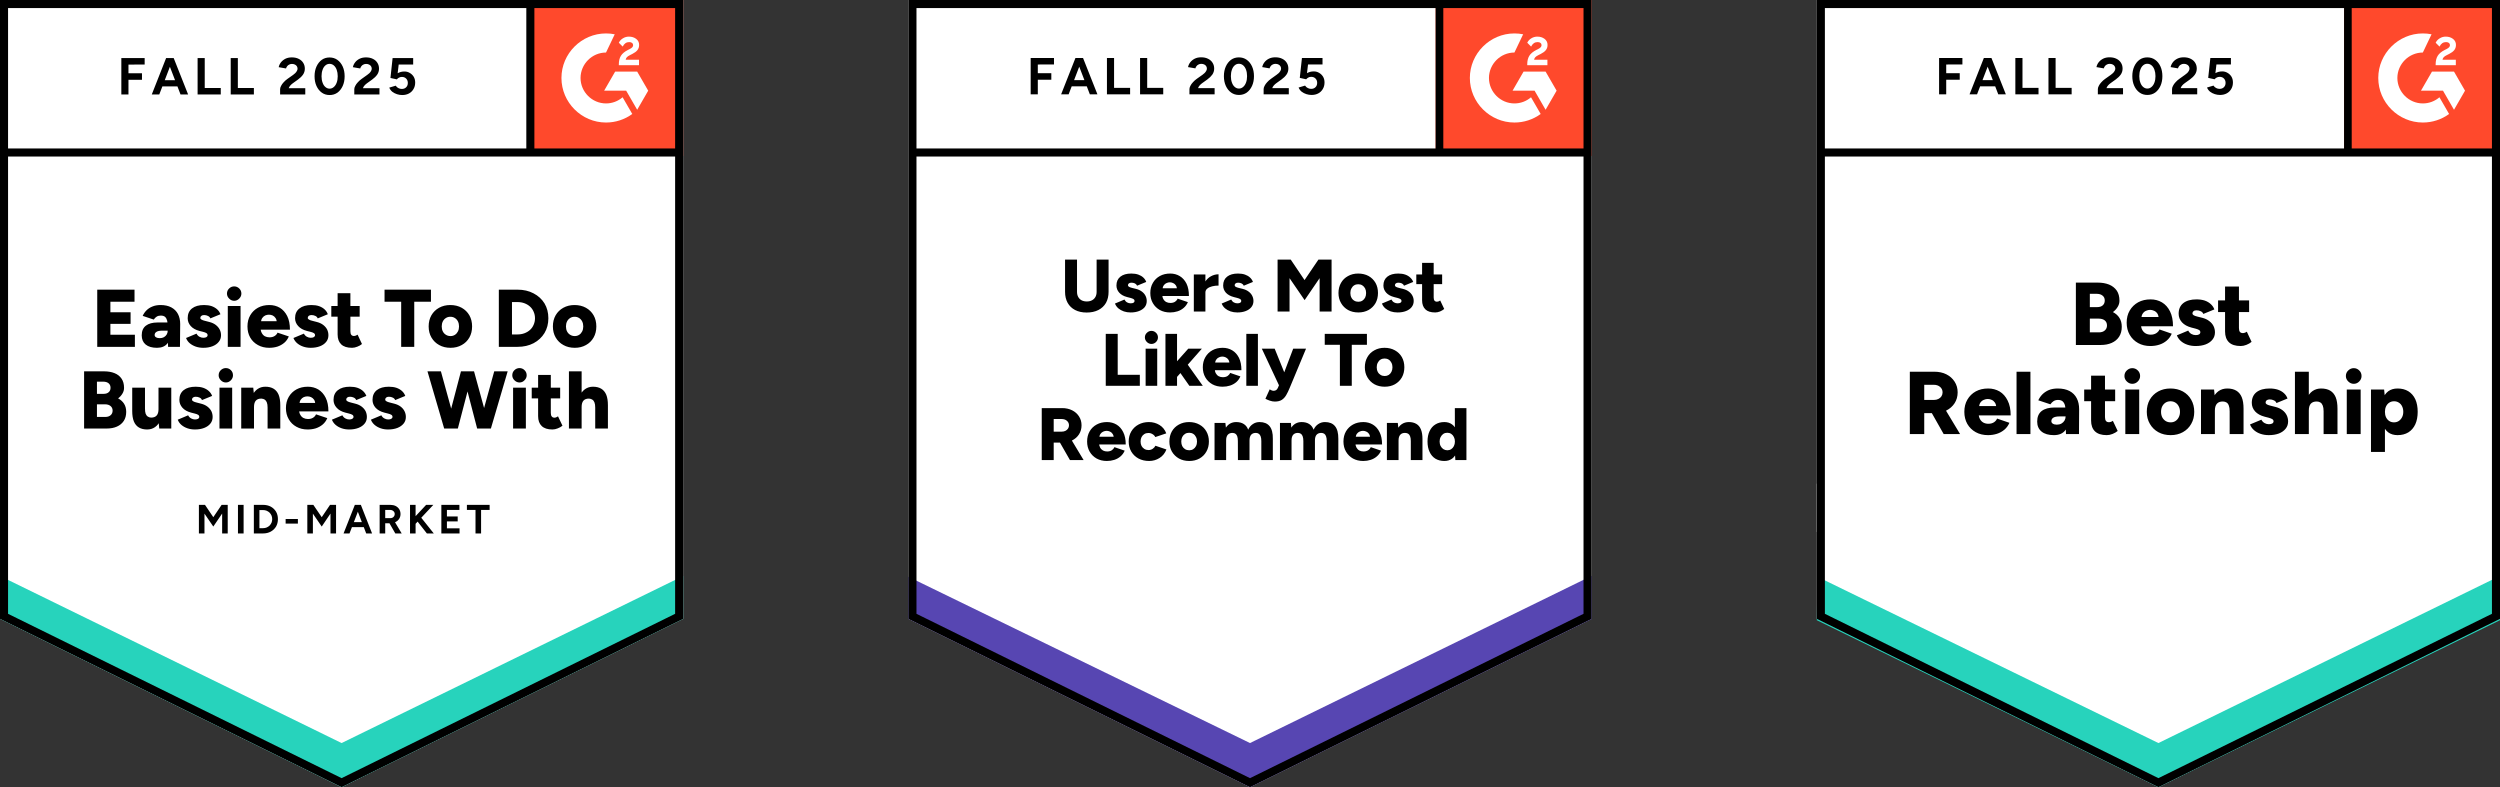 <svg xmlns="http://www.w3.org/2000/svg" xml:space="preserve" style="fill-rule:evenodd;clip-rule:evenodd" viewBox="0 0 902 284"><rect x="0" y="0" width="902" height="284" fill="#333333" stroke="none"/><g><path d="M0,223.272L123.245,284L246.491,223.272L246.491,0L0,0L0,223.272Z" style="fill:#fff;fill-rule:nonzero"/><path d="M43.779,34.076L43.779,20.948L52.192,20.948L52.192,23.279L46.351,23.306L46.351,26.44L51.227,26.44L51.227,28.798L46.351,28.798L46.351,34.076L43.779,34.076ZM65.132,34.076L60.095,20.948L62.668,20.948L67.865,34.076L65.132,34.076ZM54.764,34.076L59.935,20.948L62.507,20.948L57.47,34.076L54.764,34.076ZM57.202,31.183L57.202,28.932L65.427,28.932L65.427,31.183L57.202,31.183ZM71.295,34.076L71.295,20.948L73.867,20.948L73.867,31.745L79.654,31.745L79.654,34.076L71.295,34.076ZM83.244,34.076L83.244,20.948L85.816,20.948L85.816,31.745L91.603,31.745L91.603,34.076L83.244,34.076ZM101.061,34.076L101.061,32.174C101.061,31.817 101.177,31.424 101.409,30.995C101.624,30.548 101.936,30.111 102.347,29.682C102.74,29.236 103.205,28.825 103.74,28.45L105.75,27.03C106.018,26.833 106.277,26.619 106.527,26.387C106.759,26.154 106.955,25.895 107.116,25.61C107.277,25.324 107.357,25.056 107.357,24.806C107.357,24.467 107.277,24.172 107.116,23.922C106.955,23.654 106.723,23.448 106.42,23.306C106.134,23.145 105.768,23.064 105.321,23.064C104.946,23.064 104.616,23.145 104.33,23.306C104.026,23.448 103.785,23.645 103.606,23.895C103.41,24.145 103.276,24.413 103.205,24.699L100.552,24.243C100.677,23.618 100.945,23.038 101.356,22.502C101.785,21.966 102.329,21.528 102.99,21.189C103.651,20.867 104.41,20.707 105.268,20.707C106.25,20.707 107.089,20.885 107.786,21.243C108.483,21.582 109.018,22.055 109.394,22.663C109.787,23.27 109.983,23.975 109.983,24.779C109.983,25.583 109.76,26.306 109.313,26.949C108.867,27.574 108.259,28.164 107.491,28.718L105.696,30.004C105.339,30.254 105.026,30.531 104.758,30.834C104.491,31.138 104.294,31.468 104.169,31.826L110.144,31.826L110.144,34.076L101.061,34.076ZM118.932,34.29C117.86,34.29 116.922,34.005 116.118,33.433C115.297,32.844 114.654,32.04 114.189,31.022C113.725,30.004 113.493,28.834 113.493,27.512C113.493,26.19 113.725,25.02 114.189,24.002C114.654,22.984 115.288,22.18 116.092,21.591C116.895,21.019 117.833,20.733 118.905,20.733C119.959,20.733 120.896,21.019 121.718,21.591C122.54,22.18 123.183,22.984 123.647,24.002C124.112,25.02 124.344,26.19 124.344,27.512C124.344,28.834 124.112,30.004 123.647,31.022C123.183,32.04 122.549,32.844 121.745,33.433C120.923,34.005 119.986,34.29 118.932,34.29ZM118.932,31.986C119.485,31.986 119.986,31.79 120.432,31.397C120.879,31.022 121.227,30.495 121.477,29.816C121.727,29.155 121.852,28.387 121.852,27.512C121.852,26.637 121.727,25.86 121.477,25.181C121.227,24.502 120.879,23.975 120.432,23.6C119.986,23.225 119.476,23.038 118.905,23.038C118.333,23.038 117.833,23.225 117.405,23.6C116.958,23.975 116.619,24.502 116.386,25.181C116.136,25.86 116.011,26.637 116.011,27.512C116.011,28.387 116.136,29.155 116.386,29.816C116.619,30.495 116.958,31.022 117.405,31.397C117.851,31.79 118.36,31.986 118.932,31.986ZM127.827,34.076L127.827,32.174C127.827,31.817 127.943,31.424 128.175,30.995C128.389,30.548 128.702,30.111 129.113,29.682C129.506,29.236 129.97,28.825 130.506,28.45L132.489,27.03C132.774,26.833 133.042,26.619 133.292,26.387C133.525,26.154 133.721,25.895 133.882,25.61C134.043,25.324 134.123,25.056 134.123,24.806C134.123,24.467 134.043,24.172 133.882,23.922C133.721,23.654 133.489,23.448 133.185,23.306C132.899,23.145 132.533,23.064 132.087,23.064C131.712,23.064 131.381,23.145 131.095,23.306C130.792,23.448 130.551,23.645 130.372,23.895C130.176,24.145 130.042,24.413 129.97,24.699L127.318,24.243C127.443,23.618 127.711,23.038 128.122,22.502C128.532,21.966 129.077,21.528 129.756,21.189C130.417,20.867 131.176,20.707 132.033,20.707C133.016,20.707 133.855,20.885 134.552,21.243C135.248,21.582 135.784,22.055 136.159,22.663C136.552,23.27 136.749,23.975 136.749,24.779C136.749,25.583 136.525,26.306 136.079,26.949C135.632,27.574 135.025,28.164 134.257,28.718L132.462,30.004C132.105,30.254 131.792,30.531 131.524,30.834C131.256,31.138 131.06,31.468 130.935,31.826L136.909,31.826L136.909,34.076L127.827,34.076ZM145.108,34.29C144.501,34.29 143.884,34.192 143.259,33.996C142.634,33.799 142.063,33.505 141.545,33.112C141.044,32.701 140.678,32.201 140.446,31.611L142.777,30.915C143.045,31.325 143.375,31.62 143.768,31.799C144.143,31.995 144.536,32.093 144.947,32.093C145.608,32.093 146.135,31.897 146.528,31.504C146.939,31.111 147.144,30.584 147.144,29.923C147.144,29.298 146.948,28.78 146.555,28.369C146.162,27.958 145.644,27.753 145.001,27.753C144.608,27.753 144.251,27.842 143.929,28.021C143.608,28.2 143.357,28.405 143.179,28.637L140.875,28.128L141.652,20.948L149.073,20.948L149.073,23.279L143.849,23.279L143.474,26.413C143.813,26.235 144.188,26.083 144.599,25.958C145.01,25.851 145.456,25.797 145.938,25.797C146.653,25.797 147.296,25.976 147.868,26.333C148.457,26.672 148.93,27.137 149.288,27.726C149.627,28.316 149.797,29.003 149.797,29.789C149.797,30.682 149.591,31.468 149.18,32.147C148.787,32.826 148.243,33.353 147.546,33.728C146.849,34.103 146.037,34.29 145.108,34.29Z" style="fill-rule:nonzero"/><g><path d="M35.085,125.14L35.085,104.509L48.535,104.509L48.535,108.876L39.827,108.876L39.827,112.654L47.115,112.654L47.115,116.861L39.827,116.861L39.827,120.772L48.668,120.772L48.668,125.14L35.085,125.14ZM60.645,125.14L60.511,121.951L60.511,117.798C60.511,117.013 60.449,116.325 60.323,115.735C60.181,115.146 59.929,114.682 59.573,114.342C59.217,114.021 58.689,113.86 57.992,113.86C57.438,113.86 56.955,113.986 56.545,114.235C56.136,114.484 55.777,114.843 55.474,115.307L51.482,113.967C51.803,113.236 52.259,112.574 52.848,111.984C53.419,111.395 54.134,110.931 54.992,110.591C55.83,110.235 56.813,110.055 57.939,110.055C59.458,110.055 60.752,110.342 61.824,110.913C62.877,111.483 63.672,112.279 64.208,113.297C64.744,114.315 65.012,115.521 65.012,116.914L64.932,125.14L60.645,125.14ZM56.626,125.488C54.876,125.488 53.518,125.094 52.553,124.309C51.608,123.524 51.133,122.415 51.133,120.987C51.133,119.433 51.634,118.273 52.634,117.504C53.633,116.735 55.037,116.352 56.84,116.352L60.886,116.352L60.886,119.299L58.582,119.299C57.598,119.299 56.894,119.441 56.465,119.727C56.018,119.995 55.795,120.378 55.795,120.88C55.795,121.22 55.964,121.496 56.304,121.71C56.626,121.906 57.073,122.005 57.644,122.005C58.215,122.005 58.716,121.89 59.144,121.656C59.573,121.407 59.913,121.075 60.162,120.665C60.396,120.255 60.511,119.8 60.511,119.299L61.663,119.299C61.663,121.263 61.253,122.79 60.43,123.88C59.608,124.952 58.341,125.488 56.626,125.488ZM73.344,125.488C72.38,125.488 71.477,125.346 70.638,125.059C69.816,124.772 69.092,124.371 68.468,123.853C67.86,123.336 67.415,122.701 67.128,121.951L70.906,120.37C71.155,120.871 71.504,121.247 71.951,121.496C72.415,121.745 72.881,121.871 73.344,121.871C73.827,121.871 74.21,121.79 74.496,121.63C74.764,121.45 74.898,121.22 74.898,120.933C74.898,120.612 74.756,120.362 74.47,120.183C74.183,120.003 73.781,119.853 73.264,119.727L71.978,119.406C70.603,119.05 69.548,118.46 68.816,117.638C68.085,116.815 67.718,115.869 67.718,114.798C67.718,113.278 68.235,112.11 69.272,111.288C70.309,110.465 71.756,110.055 73.612,110.055C74.649,110.055 75.568,110.189 76.372,110.457C77.157,110.744 77.827,111.135 78.381,111.636C78.917,112.137 79.3,112.716 79.533,113.378L75.89,114.878C75.748,114.484 75.461,114.189 75.032,113.994C74.622,113.78 74.156,113.672 73.639,113.672C73.21,113.672 72.881,113.771 72.648,113.967C72.399,114.147 72.273,114.396 72.273,114.717C72.273,114.95 72.415,115.146 72.701,115.307C72.988,115.486 73.406,115.636 73.961,115.762L75.515,116.164C76.444,116.397 77.221,116.753 77.845,117.236C78.47,117.718 78.944,118.273 79.265,118.897C79.587,119.54 79.748,120.228 79.748,120.96C79.748,121.89 79.472,122.683 78.917,123.344C78.381,124.022 77.631,124.55 76.667,124.925C75.702,125.3 74.596,125.488 73.344,125.488ZM82.186,125.14L82.186,110.404L86.794,110.404L86.794,125.14L82.186,125.14ZM84.49,108.528C83.793,108.528 83.185,108.26 82.668,107.724C82.151,107.207 81.891,106.607 81.891,105.929C81.891,105.198 82.151,104.582 82.668,104.081C83.185,103.58 83.793,103.33 84.49,103.33C85.187,103.33 85.795,103.58 86.312,104.081C86.829,104.582 87.089,105.198 87.089,105.929C87.089,106.607 86.829,107.207 86.312,107.724C85.795,108.26 85.187,108.528 84.49,108.528ZM97.136,125.488C95.601,125.488 94.242,125.158 93.064,124.496C91.885,123.853 90.955,122.951 90.277,121.79C89.615,120.63 89.286,119.291 89.286,117.772C89.286,116.236 89.626,114.886 90.304,113.726C90.982,112.566 91.912,111.663 93.09,111.02C94.269,110.377 95.636,110.055 97.19,110.055C98.583,110.055 99.842,110.385 100.967,111.047C102.074,111.725 102.958,112.716 103.62,114.021C104.282,115.342 104.611,116.987 104.611,118.95L93.519,118.95L94.028,118.388C94.028,119.066 94.17,119.655 94.457,120.156C94.725,120.673 95.1,121.067 95.582,121.335C96.083,121.584 96.635,121.71 97.243,121.71C97.975,121.71 98.591,121.549 99.092,121.228C99.593,120.906 99.941,120.504 100.137,120.022L104.209,121.389C103.815,122.318 103.263,123.085 102.548,123.693C101.817,124.301 100.994,124.756 100.083,125.059C99.154,125.346 98.173,125.488 97.136,125.488ZM94.162,116.486L93.68,115.896L100.271,115.896L99.869,116.486C99.869,115.754 99.716,115.173 99.413,114.744C99.127,114.315 98.77,114.002 98.342,113.806C97.913,113.627 97.476,113.538 97.029,113.538C96.6,113.538 96.163,113.627 95.716,113.806C95.287,114.002 94.92,114.315 94.618,114.744C94.315,115.173 94.162,115.754 94.162,116.486ZM112.086,125.488C111.14,125.488 110.246,125.346 109.407,125.059C108.568,124.772 107.845,124.371 107.237,123.853C106.629,123.336 106.173,122.701 105.87,121.951L109.648,120.37C109.897,120.871 110.256,121.247 110.72,121.496C111.167,121.745 111.623,121.871 112.086,121.871C112.587,121.871 112.97,121.79 113.238,121.63C113.525,121.45 113.667,121.22 113.667,120.933C113.667,120.612 113.525,120.362 113.238,120.183C112.952,120.003 112.542,119.853 112.006,119.727L110.747,119.406C109.372,119.05 108.317,118.46 107.585,117.638C106.835,116.815 106.46,115.869 106.46,114.798C106.46,113.278 106.988,112.11 108.041,111.288C109.077,110.465 110.514,110.055 112.354,110.055C113.407,110.055 114.329,110.189 115.114,110.457C115.918,110.744 116.587,111.135 117.123,111.636C117.659,112.137 118.042,112.716 118.275,113.378L114.632,114.878C114.49,114.484 114.211,114.189 113.801,113.994C113.372,113.78 112.898,113.672 112.381,113.672C111.952,113.672 111.623,113.771 111.39,113.967C111.157,114.147 111.041,114.396 111.041,114.717C111.041,114.95 111.183,115.146 111.47,115.307C111.757,115.486 112.175,115.636 112.729,115.762L114.283,116.164C115.213,116.397 115.99,116.753 116.614,117.236C117.238,117.718 117.713,118.273 118.034,118.897C118.337,119.54 118.49,120.228 118.49,120.96C118.49,121.89 118.222,122.683 117.686,123.344C117.15,124.022 116.4,124.55 115.435,124.925C114.471,125.3 113.354,125.488 112.086,125.488ZM127.01,125.488C125.26,125.488 123.955,125.067 123.098,124.229C122.241,123.406 121.812,122.219 121.812,120.665L121.812,105.795L126.42,105.795L126.42,119.513C126.42,120.103 126.527,120.531 126.742,120.799C126.956,121.086 127.296,121.228 127.76,121.228C127.921,121.228 128.127,121.182 128.376,121.094C128.609,121.005 128.823,120.888 129.019,120.746L130.6,124.121C130.136,124.515 129.574,124.837 128.912,125.086C128.25,125.354 127.618,125.488 127.01,125.488ZM119.535,114.262L119.535,110.404L129.769,110.404L129.769,114.262L119.535,114.262ZM144.746,125.14L144.746,108.876L138.745,108.876L138.745,104.509L155.49,104.509L155.49,108.876L149.462,108.876L149.462,125.14L144.746,125.14ZM162.563,125.488C161.009,125.488 159.643,125.158 158.464,124.496C157.285,123.853 156.355,122.951 155.678,121.79C155,120.63 154.659,119.291 154.659,117.772C154.659,116.252 154.989,114.913 155.651,113.753C156.313,112.609 157.232,111.708 158.41,111.047C159.608,110.385 160.956,110.055 162.456,110.055C164.01,110.055 165.384,110.385 166.582,111.047C167.761,111.708 168.68,112.609 169.342,113.753C170.003,114.913 170.333,116.252 170.333,117.772C170.333,119.291 170.003,120.63 169.342,121.79C168.68,122.951 167.761,123.853 166.582,124.496C165.403,125.158 164.064,125.488 162.563,125.488ZM162.563,121.255C163.153,121.255 163.68,121.102 164.144,120.799C164.591,120.512 164.948,120.111 165.216,119.593C165.484,119.076 165.618,118.468 165.618,117.772C165.618,117.094 165.484,116.486 165.216,115.95C164.948,115.433 164.581,115.031 164.117,114.744C163.654,114.441 163.107,114.289 162.483,114.289C161.875,114.289 161.339,114.441 160.875,114.744C160.412,115.031 160.045,115.433 159.777,115.95C159.509,116.486 159.375,117.094 159.375,117.772C159.375,118.468 159.509,119.076 159.777,119.593C160.045,120.111 160.42,120.512 160.902,120.799C161.366,121.102 161.92,121.255 162.563,121.255ZM179.978,125.14L179.978,104.509L186.73,104.509C188.908,104.509 190.837,104.957 192.517,105.849C194.197,106.725 195.51,107.931 196.456,109.466C197.385,111.02 197.849,112.807 197.849,114.824C197.849,116.826 197.385,118.602 196.456,120.156C195.51,121.71 194.197,122.934 192.517,123.827C190.837,124.703 188.908,125.14 186.73,125.14L179.978,125.14ZM184.721,120.665L186.73,120.665C187.622,120.665 188.453,120.523 189.222,120.236C189.991,119.95 190.66,119.548 191.231,119.031C191.802,118.514 192.241,117.887 192.544,117.155C192.865,116.44 193.026,115.663 193.026,114.824C193.026,113.986 192.865,113.209 192.544,112.493C192.241,111.762 191.802,111.135 191.231,110.618C190.66,110.101 189.991,109.699 189.222,109.412C188.453,109.126 187.622,108.984 186.73,108.984L184.721,108.984L184.721,120.665ZM207.387,125.488C205.833,125.488 204.467,125.158 203.288,124.496C202.109,123.853 201.179,122.951 200.501,121.79C199.823,120.63 199.483,119.291 199.483,117.772C199.483,116.252 199.813,114.913 200.475,113.753C201.136,112.609 202.055,111.708 203.234,111.047C204.432,110.385 205.779,110.055 207.28,110.055C208.834,110.055 210.208,110.385 211.406,111.047C212.585,111.708 213.504,112.609 214.165,113.753C214.827,114.913 215.157,116.252 215.157,117.772C215.157,119.291 214.827,120.63 214.165,121.79C213.504,122.951 212.585,123.853 211.406,124.496C210.227,125.158 208.887,125.488 207.387,125.488ZM207.387,121.255C207.976,121.255 208.504,121.102 208.968,120.799C209.415,120.512 209.772,120.111 210.039,119.593C210.307,119.076 210.441,118.468 210.441,117.772C210.441,117.094 210.307,116.486 210.039,115.95C209.772,115.433 209.404,115.031 208.941,114.744C208.477,114.441 207.942,114.289 207.333,114.289C206.709,114.289 206.163,114.441 205.699,114.744C205.236,115.031 204.868,115.433 204.601,115.95C204.333,116.486 204.199,117.094 204.199,117.772C204.199,118.468 204.333,119.076 204.601,119.593C204.868,120.111 205.244,120.512 205.726,120.799C206.208,121.102 206.763,121.255 207.387,121.255ZM30.342,154.611L30.342,133.981L37.576,133.981C38.988,133.981 40.229,134.195 41.301,134.624C42.391,135.053 43.238,135.714 43.846,136.607C44.454,137.483 44.757,138.597 44.757,139.956C44.757,140.687 44.561,141.376 44.167,142.019C43.792,142.662 43.275,143.232 42.613,143.733C43.543,144.234 44.256,144.878 44.757,145.663C45.274,146.466 45.534,147.45 45.534,148.61C45.534,149.896 45.239,150.986 44.65,151.878C44.06,152.771 43.238,153.451 42.185,153.915C41.148,154.378 39.934,154.611 38.541,154.611L30.342,154.611ZM34.978,150.432L38.005,150.432C38.809,150.432 39.452,150.217 39.934,149.789C40.398,149.379 40.631,148.832 40.631,148.154C40.631,147.458 40.382,146.903 39.881,146.493C39.398,146.083 38.728,145.877 37.871,145.877L34.978,145.877L34.978,150.432ZM34.978,142.099L37.416,142.099C38.166,142.099 38.763,141.904 39.211,141.51C39.658,141.135 39.881,140.599 39.881,139.902C39.881,139.206 39.639,138.662 39.157,138.268C38.694,137.893 38.051,137.705 37.228,137.705L34.978,137.705L34.978,142.099ZM57.456,154.611L57.188,151.905L57.188,139.875L61.797,139.875L61.797,154.611L57.456,154.611ZM47.704,147.431L47.704,139.875L52.312,139.875L52.312,147.431L47.704,147.431ZM52.312,147.431C52.312,148.2 52.393,148.816 52.553,149.28C52.733,149.743 52.99,150.083 53.33,150.298C53.671,150.531 54.062,150.654 54.509,150.673C55.401,150.673 56.071,150.424 56.519,149.923C56.966,149.422 57.188,148.663 57.188,147.645L58.582,147.645C58.582,149.199 58.341,150.52 57.858,151.61C57.395,152.701 56.752,153.531 55.929,154.102C55.125,154.673 54.18,154.96 53.089,154.96C51.91,154.96 50.919,154.718 50.115,154.236C49.312,153.754 48.703,153.022 48.293,152.039C47.9,151.056 47.704,149.807 47.704,148.288L47.704,147.431L52.312,147.431ZM70.344,154.96C69.379,154.96 68.476,154.818 67.638,154.531C66.799,154.244 66.076,153.842 65.467,153.325C64.859,152.808 64.414,152.173 64.128,151.423L67.879,149.842C68.147,150.343 68.503,150.718 68.95,150.967C69.398,151.217 69.861,151.343 70.344,151.343C70.826,151.343 71.209,151.262 71.496,151.101C71.764,150.922 71.898,150.691 71.898,150.405C71.898,150.083 71.756,149.834 71.469,149.655C71.182,149.475 70.772,149.325 70.236,149.199L68.977,148.878C67.603,148.521 66.547,147.932 65.816,147.109C65.084,146.287 64.717,145.341 64.717,144.269C64.717,142.75 65.234,141.582 66.271,140.76C67.308,139.937 68.755,139.527 70.612,139.527C71.648,139.527 72.559,139.661 73.344,139.929C74.148,140.216 74.818,140.607 75.354,141.108C75.908,141.609 76.3,142.188 76.533,142.849L72.862,144.35C72.736,143.956 72.46,143.661 72.032,143.466C71.603,143.251 71.139,143.144 70.638,143.144C70.21,143.144 69.869,143.243 69.62,143.439C69.387,143.618 69.272,143.867 69.272,144.189C69.272,144.422 69.414,144.618 69.701,144.778C69.987,144.958 70.405,145.108 70.96,145.234L72.514,145.636C73.443,145.869 74.22,146.225 74.845,146.707C75.469,147.19 75.943,147.744 76.265,148.369C76.567,149.012 76.72,149.7 76.72,150.432C76.72,151.361 76.452,152.154 75.916,152.816C75.381,153.494 74.63,154.022 73.666,154.397C72.701,154.772 71.595,154.96 70.344,154.96ZM79.185,154.611L79.185,139.875L83.767,139.875L83.767,154.611L79.185,154.611ZM81.489,138C80.793,138 80.184,137.732 79.667,137.196C79.15,136.679 78.89,136.079 78.89,135.401C78.89,134.67 79.15,134.053 79.667,133.552C80.184,133.051 80.793,132.802 81.489,132.802C82.186,132.802 82.794,133.051 83.311,133.552C83.812,134.053 84.061,134.67 84.061,135.401C84.061,136.079 83.812,136.679 83.311,137.196C82.794,137.732 82.186,138 81.489,138ZM87.035,154.611L87.035,139.875L91.376,139.875L91.644,142.581L91.644,154.611L87.035,154.611ZM96.547,154.611L96.547,147.056L101.128,147.056L101.128,154.611L96.547,154.611ZM96.547,147.056C96.547,146.271 96.458,145.654 96.279,145.207C96.099,144.744 95.85,144.403 95.528,144.189C95.207,143.975 94.805,143.849 94.323,143.814C93.447,143.795 92.777,144.036 92.313,144.537C91.866,145.038 91.644,145.805 91.644,146.841L90.25,146.841C90.25,145.287 90.492,143.967 90.974,142.876C91.437,141.786 92.08,140.955 92.903,140.384C93.707,139.814 94.652,139.527 95.743,139.527C96.922,139.527 97.913,139.768 98.717,140.25C99.521,140.733 100.129,141.464 100.539,142.447C100.933,143.431 101.128,144.69 101.128,146.225L101.128,147.056L96.547,147.056ZM111.015,154.96C109.479,154.96 108.121,154.63 106.942,153.968C105.763,153.325 104.844,152.422 104.182,151.262C103.505,150.102 103.164,148.762 103.164,147.243C103.164,145.708 103.505,144.358 104.182,143.198C104.86,142.038 105.79,141.135 106.969,140.492C108.148,139.849 109.514,139.527 111.068,139.527C112.461,139.527 113.721,139.857 114.846,140.518C115.952,141.196 116.837,142.188 117.498,143.492C118.16,144.813 118.49,146.458 118.49,148.422L107.424,148.422L107.907,147.86C107.907,148.537 108.049,149.127 108.335,149.628C108.603,150.145 108.986,150.539 109.487,150.807C109.97,151.056 110.514,151.182 111.122,151.182C111.853,151.182 112.469,151.021 112.97,150.7C113.471,150.378 113.82,149.976 114.015,149.494L118.088,150.86C117.694,151.79 117.142,152.556 116.427,153.164C115.695,153.773 114.873,154.228 113.962,154.531C113.032,154.818 112.051,154.96 111.015,154.96ZM108.041,145.957L107.558,145.368L114.149,145.368L113.747,145.957C113.747,145.226 113.605,144.644 113.319,144.216C113.016,143.787 112.649,143.474 112.22,143.278C111.792,143.098 111.355,143.01 110.907,143.01C110.479,143.01 110.042,143.098 109.595,143.278C109.166,143.474 108.799,143.787 108.496,144.216C108.193,144.644 108.041,145.226 108.041,145.957ZM125.992,154.96C125.027,154.96 124.124,154.818 123.285,154.531C122.447,154.244 121.723,153.842 121.115,153.325C120.507,152.808 120.052,152.173 119.749,151.423L123.527,149.842C123.795,150.343 124.151,150.718 124.598,150.967C125.046,151.217 125.509,151.343 125.992,151.343C126.474,151.343 126.849,151.262 127.117,151.101C127.403,150.922 127.545,150.691 127.545,150.405C127.545,150.083 127.403,149.834 127.117,149.655C126.83,149.475 126.42,149.325 125.884,149.199L124.625,148.878C123.251,148.521 122.195,147.932 121.464,147.109C120.713,146.287 120.338,145.341 120.338,144.269C120.338,142.75 120.866,141.582 121.919,140.76C122.956,139.937 124.392,139.527 126.233,139.527C127.286,139.527 128.207,139.661 128.992,139.929C129.796,140.216 130.466,140.607 131.002,141.108C131.538,141.609 131.931,142.188 132.181,142.849L128.51,144.35C128.368,143.956 128.089,143.661 127.679,143.466C127.251,143.251 126.787,143.144 126.286,143.144C125.839,143.144 125.501,143.243 125.268,143.439C125.035,143.618 124.92,143.867 124.92,144.189C124.92,144.422 125.062,144.618 125.348,144.778C125.635,144.958 126.053,145.108 126.608,145.234L128.162,145.636C129.091,145.869 129.868,146.225 130.493,146.707C131.117,147.19 131.591,147.744 131.913,148.369C132.215,149.012 132.368,149.7 132.368,150.432C132.368,151.361 132.1,152.154 131.564,152.816C131.028,153.494 130.278,154.022 129.314,154.397C128.349,154.772 127.243,154.96 125.992,154.96ZM140.031,154.96C139.066,154.96 138.174,154.818 137.352,154.531C136.513,154.244 135.79,153.842 135.181,153.325C134.573,152.808 134.118,152.173 133.815,151.423L137.593,149.842C137.842,150.343 138.201,150.718 138.664,150.967C139.112,151.217 139.567,151.343 140.031,151.343C140.532,151.343 140.915,151.262 141.183,151.101C141.47,150.922 141.612,150.691 141.612,150.405C141.612,150.083 141.47,149.834 141.183,149.655C140.896,149.475 140.486,149.325 139.95,149.199L138.691,148.878C137.317,148.521 136.253,147.932 135.503,147.109C134.771,146.287 134.404,145.341 134.404,144.269C134.404,142.75 134.921,141.582 135.958,140.76C137.011,139.937 138.458,139.527 140.299,139.527C141.336,139.527 142.255,139.661 143.058,139.929C143.862,140.216 144.532,140.607 145.068,141.108C145.604,141.609 145.987,142.188 146.22,142.849L142.576,144.35C142.434,143.956 142.147,143.661 141.719,143.466C141.309,143.251 140.843,143.144 140.325,143.144C139.897,143.144 139.567,143.243 139.334,143.439C139.101,143.618 138.986,143.867 138.986,144.189C138.986,144.422 139.128,144.618 139.415,144.778C139.701,144.958 140.111,145.108 140.647,145.234L142.228,145.636C143.139,145.869 143.916,146.225 144.559,146.707C145.183,147.19 145.649,147.744 145.952,148.369C146.273,149.012 146.434,149.7 146.434,150.432C146.434,151.361 146.166,152.154 145.63,152.816C145.076,153.494 144.326,154.022 143.38,154.397C142.415,154.772 141.298,154.96 140.031,154.96ZM172.61,154.611L178.317,133.981L183.167,133.981L177.112,154.611L172.61,154.611ZM160.259,154.611L154.231,133.981L159.08,133.981L164.76,154.611L160.259,154.611ZM160.902,154.611L166.314,133.981L170.574,133.981L165.189,154.611L160.902,154.611ZM172.155,154.611L166.796,133.981L171.03,133.981L176.683,154.611L172.155,154.611ZM185.122,154.611L185.122,139.875L189.731,139.875L189.731,154.611L185.122,154.611ZM187.427,138C186.749,138 186.141,137.732 185.605,137.196C185.088,136.679 184.828,136.079 184.828,135.401C184.828,134.67 185.088,134.053 185.605,133.552C186.141,133.051 186.749,132.802 187.427,132.802C188.142,132.802 188.747,133.051 189.248,133.552C189.766,134.053 190.025,134.67 190.025,135.401C190.025,136.079 189.766,136.679 189.248,137.196C188.747,137.732 188.142,138 187.427,138ZM199.322,154.96C197.589,154.96 196.295,154.539 195.438,153.7C194.58,152.878 194.152,151.691 194.152,150.137L194.152,135.267L198.733,135.267L198.733,148.985C198.733,149.574 198.848,150.003 199.081,150.271C199.296,150.558 199.625,150.7 200.073,150.7C200.252,150.7 200.456,150.654 200.689,150.566C200.922,150.477 201.136,150.359 201.332,150.217L202.939,153.593C202.457,153.987 201.886,154.308 201.225,154.558C200.582,154.826 199.947,154.96 199.322,154.96ZM191.847,143.733L191.847,139.875L202.109,139.875L202.109,143.733L191.847,143.733ZM205.27,154.611L205.27,133.981L209.852,133.981L209.852,154.611L205.27,154.611ZM214.755,154.611L214.755,147.056L219.336,147.056L219.336,154.611L214.755,154.611ZM214.755,147.056C214.755,146.271 214.666,145.654 214.487,145.207C214.307,144.744 214.05,144.403 213.71,144.189C213.388,143.975 212.995,143.849 212.531,143.814C211.655,143.795 210.985,144.036 210.522,144.537C210.074,145.038 209.852,145.805 209.852,146.841L208.459,146.841C208.459,145.287 208.7,143.967 209.182,142.876C209.646,141.786 210.289,140.955 211.111,140.384C211.934,139.814 212.871,139.527 213.924,139.527C215.122,139.527 216.121,139.768 216.925,140.25C217.729,140.733 218.337,141.464 218.747,142.447C219.141,143.431 219.336,144.69 219.336,146.225L219.336,147.056L214.755,147.056Z" style="fill-rule:nonzero"/></g><path d="M71.764,192.469L71.764,182.154L73.961,182.154L76.961,186.601L79.962,182.154L82.159,182.154L82.159,192.469L80.15,192.469L80.15,185.289L76.961,189.977L73.773,185.315L73.773,192.469L71.764,192.469ZM85.856,192.469L85.856,182.154L87.893,182.154L87.893,192.469L85.856,192.469ZM91.59,192.469L91.59,182.154L94.885,182.154C95.938,182.154 96.876,182.368 97.699,182.797C98.502,183.244 99.137,183.85 99.601,184.619C100.048,185.388 100.271,186.28 100.271,187.298C100.271,188.297 100.048,189.192 99.601,189.977C99.137,190.746 98.502,191.352 97.699,191.799C96.876,192.247 95.938,192.469 94.885,192.469L91.59,192.469ZM93.599,190.567L94.885,190.567C95.368,190.567 95.804,190.486 96.198,190.326C96.608,190.146 96.967,189.916 97.27,189.629C97.557,189.326 97.787,188.978 97.967,188.584C98.127,188.19 98.208,187.762 98.208,187.298C98.208,186.834 98.127,186.406 97.967,186.012C97.787,185.618 97.557,185.27 97.27,184.967C96.967,184.68 96.608,184.45 96.198,184.27C95.804,184.11 95.368,184.029 94.885,184.029L93.599,184.029L93.599,190.567ZM103.057,188.906L103.057,187.244L107.478,187.244L107.478,188.906L103.057,188.906ZM110.881,192.469L110.881,182.154L113.051,182.154L116.078,186.601L119.079,182.154L121.249,182.154L121.249,192.469L119.24,192.469L119.24,185.289L116.078,189.977L112.89,185.315L112.89,192.469L110.881,192.469ZM132.127,192.469L128.162,182.154L130.198,182.154L134.244,192.469L132.127,192.469ZM123.955,192.469L128.028,182.154L130.064,182.154L126.099,192.469L123.955,192.469ZM125.884,190.192L125.884,188.396L132.341,188.396L132.341,190.192L125.884,190.192ZM136.976,192.469L136.976,182.154L140.808,182.154C141.523,182.154 142.166,182.288 142.737,182.556C143.291,182.842 143.728,183.234 144.05,183.735C144.352,184.236 144.505,184.814 144.505,185.476C144.505,186.119 144.344,186.69 144.023,187.191C143.683,187.708 143.227,188.102 142.656,188.37C142.102,188.656 141.459,188.798 140.727,188.798L138.986,188.798L138.986,192.469L136.976,192.469ZM142.63,192.469L140.245,188.316L141.799,187.218L144.934,192.469L142.63,192.469ZM138.986,186.95L140.808,186.95C141.11,186.95 141.389,186.888 141.638,186.762C141.871,186.636 142.059,186.459 142.201,186.226C142.343,186.012 142.415,185.763 142.415,185.476C142.415,185.029 142.255,184.672 141.933,184.404C141.612,184.118 141.202,183.976 140.701,183.976L138.986,183.976L138.986,186.95ZM149.14,189.843L148.926,187.325L153.748,182.154L156.347,182.154L149.14,189.843ZM147.935,192.469L147.935,182.154L149.944,182.154L149.944,192.469L147.935,192.469ZM154.016,192.469L149.917,187.218L151.364,186.012L156.508,192.469L154.016,192.469ZM159.241,192.469L159.241,182.154L165.752,182.154L165.752,183.976L161.25,183.976L161.25,186.333L165.135,186.333L165.135,188.129L161.25,188.129L161.25,190.62L165.805,190.62L165.805,192.469L159.241,192.469ZM171.565,192.469L171.565,183.976L168.458,183.976L168.458,182.154L176.656,182.154L176.656,183.976L173.575,183.976L173.575,192.469L171.565,192.469Z" style="fill-rule:nonzero"/><rect width="56.264" height="56.264" x="190.226" y="0" style="fill:#ff492c"/><g><path d="M230.552,21.546L225.745,21.546C225.876,20.794 226.34,20.373 227.283,19.896L228.17,19.446C229.753,18.634 230.597,17.721 230.597,16.231C230.629,15.355 230.22,14.522 229.507,14.012C228.794,13.477 227.923,13.214 226.921,13.214C226.144,13.206 225.383,13.423 224.727,13.838C224.097,14.211 223.591,14.76 223.275,15.419L224.668,16.81C225.207,15.722 225.992,15.186 227.023,15.186C227.894,15.186 228.432,15.636 228.432,16.258C228.432,16.78 228.17,17.214 227.168,17.721L226.603,17.996C225.367,18.621 224.51,19.331 224.017,20.14C223.521,20.938 223.275,21.967 223.275,23.2L223.275,23.532L230.552,23.532L230.552,21.546ZM229.895,25.833L221.949,25.833L217.975,32.719L225.922,32.719L229.895,39.605L233.871,32.719L229.895,25.833Z" style="fill:#fff"/><path d="M218.651,37.319C213.614,37.314 209.469,33.172 209.461,28.135C209.469,23.098 213.614,18.958 218.651,18.953L221.796,12.373C220.759,12.166 219.703,12.062 218.645,12.062C209.828,12.062 202.57,19.317 202.57,28.135C202.572,36.952 209.828,44.208 218.645,44.208L218.651,44.208C222.053,44.213 225.373,43.133 228.122,41.126L224.639,35.093C222.975,36.529 220.848,37.319 218.651,37.319Z" style="fill:#fff"/><path d="M191.537,1.787L191.537,55.018" style="fill:none;fill-rule:nonzero"/></g><path d="M0.003,223.272L0,207.818L123.245,268.091L246.491,207.818L246.491,223.272L123.245,284L0,223.272L0.003,223.272Z" style="fill:#27d3bc;fill-rule:nonzero"/><path d="M123.245,284L246.491,223.272L246.491,0L0,0.003L0.003,223.272L123.245,284ZM243.584,56.473L243.584,221.466L123.245,280.758L2.907,221.466L2.907,56.473L243.584,56.473ZM243.584,53.566L2.907,53.566L2.91,2.91C2.907,2.91 243.584,2.91 243.584,2.91L243.584,53.566Z"/><rect width="2.907" height="53.231" x="189.897" y="1.088"/></g><g><path d="M655.509,223.272L778.755,284L902,223.272L902,0L655.509,0L655.509,223.272Z" style="fill:#fff;fill-rule:nonzero"/><path d="M699.623,34.045L699.623,20.917L708.036,20.917L708.036,23.248L702.195,23.275L702.195,26.409L707.072,26.409L707.072,28.767L702.195,28.767L702.195,34.045L699.623,34.045ZM720.977,34.045L715.94,20.917L718.512,20.917L723.71,34.045L720.977,34.045ZM710.608,34.045L715.779,20.917L718.351,20.917L713.314,34.045L710.608,34.045ZM713.046,31.152L713.046,28.901L721.272,28.901L721.272,31.152L713.046,31.152ZM727.139,34.045L727.139,20.917L729.711,20.917L729.711,31.714L735.498,31.714L735.498,34.045L727.139,34.045ZM739.088,34.045L739.088,20.917L741.661,20.917L741.661,31.714L747.448,31.714L747.448,34.045L739.088,34.045ZM756.905,34.045L756.905,32.143C756.905,31.786 757.022,31.393 757.254,30.964C757.468,30.517 757.781,30.08 758.192,29.651C758.584,29.205 759.049,28.794 759.585,28.419L761.594,26.999C761.862,26.802 762.121,26.588 762.371,26.356C762.603,26.124 762.8,25.865 762.961,25.579C763.121,25.293 763.202,25.025 763.202,24.775C763.202,24.436 763.121,24.141 762.961,23.891C762.8,23.623 762.568,23.417 762.264,23.275C761.978,23.114 761.612,23.033 761.165,23.033C760.79,23.033 760.46,23.114 760.174,23.275C759.871,23.417 759.629,23.614 759.451,23.864C759.254,24.114 759.12,24.382 759.049,24.668L756.396,24.212C756.521,23.587 756.789,23.007 757.2,22.471C757.629,21.935 758.174,21.497 758.835,21.158C759.495,20.836 760.255,20.676 761.112,20.676C762.094,20.676 762.934,20.854 763.63,21.212C764.327,21.551 764.863,22.024 765.238,22.632C765.631,23.239 765.827,23.944 765.827,24.748C765.827,25.552 765.604,26.275 765.158,26.918C764.711,27.544 764.104,28.133 763.336,28.687L761.541,29.973C761.183,30.223 760.871,30.5 760.603,30.803C760.335,31.107 760.138,31.437 760.013,31.795L765.988,31.795L765.988,34.045L756.905,34.045ZM774.776,34.26C773.704,34.26 772.767,33.974 771.963,33.402C771.141,32.813 770.498,32.009 770.034,30.991C769.569,29.973 769.337,28.803 769.337,27.481C769.337,26.159 769.569,24.989 770.034,23.971C770.498,22.953 771.132,22.149 771.936,21.56C772.74,20.988 773.678,20.703 774.749,20.703C775.803,20.703 776.741,20.988 777.562,21.56C778.384,22.149 779.027,22.953 779.492,23.971C779.956,24.989 780.188,26.159 780.188,27.481C780.188,28.803 779.956,29.973 779.492,30.991C779.027,32.009 778.393,32.813 777.589,33.402C776.768,33.974 775.83,34.26 774.776,34.26ZM774.776,31.955C775.33,31.955 775.83,31.759 776.276,31.366C776.723,30.991 777.071,30.464 777.321,29.785C777.571,29.124 777.696,28.356 777.696,27.481C777.696,26.606 777.571,25.829 777.321,25.15C777.071,24.471 776.723,23.944 776.276,23.569C775.83,23.194 775.321,23.007 774.749,23.007C774.178,23.007 773.678,23.194 773.249,23.569C772.802,23.944 772.463,24.471 772.231,25.15C771.981,25.829 771.856,26.606 771.856,27.481C771.856,28.356 771.981,29.124 772.231,29.785C772.463,30.464 772.802,30.991 773.249,31.366C773.695,31.759 774.204,31.955 774.776,31.955ZM783.671,34.045L783.671,32.143C783.671,31.786 783.787,31.393 784.019,30.964C784.234,30.517 784.546,30.08 784.957,29.651C785.35,29.205 785.815,28.794 786.35,28.419L788.333,26.999C788.619,26.802 788.887,26.588 789.137,26.356C789.369,26.124 789.565,25.865 789.726,25.579C789.887,25.293 789.967,25.025 789.967,24.775C789.967,24.436 789.887,24.141 789.726,23.891C789.565,23.623 789.333,23.417 789.03,23.275C788.744,23.114 788.378,23.033 787.931,23.033C787.556,23.033 787.226,23.114 786.94,23.275C786.636,23.417 786.395,23.614 786.216,23.864C786.02,24.114 785.886,24.382 785.815,24.668L783.162,24.212C783.287,23.587 783.555,23.007 783.966,22.471C784.377,21.935 784.921,21.497 785.6,21.158C786.261,20.836 787.02,20.676 787.878,20.676C788.86,20.676 789.699,20.854 790.396,21.212C791.093,21.551 791.628,22.024 792.004,22.632C792.397,23.239 792.593,23.944 792.593,24.748C792.593,25.552 792.37,26.275 791.923,26.918C791.477,27.544 790.869,28.133 790.101,28.687L788.306,29.973C787.949,30.223 787.636,30.5 787.368,30.803C787.101,31.107 786.904,31.437 786.779,31.795L792.754,31.795L792.754,34.045L783.671,34.045ZM800.952,34.26C800.345,34.26 799.729,34.161 799.104,33.965C798.478,33.768 797.907,33.474 797.389,33.081C796.889,32.67 796.523,32.17 796.29,31.58L798.621,30.884C798.889,31.294 799.22,31.589 799.613,31.768C799.988,31.964 800.381,32.063 800.792,32.063C801.452,32.063 801.979,31.866 802.372,31.473C802.783,31.08 802.988,30.553 802.988,29.892C802.988,29.267 802.792,28.749 802.399,28.338C802.006,27.928 801.488,27.722 800.845,27.722C800.452,27.722 800.095,27.811 799.773,27.99C799.452,28.169 799.202,28.374 799.023,28.606L796.719,28.097L797.496,20.917L804.918,20.917L804.918,23.248L799.693,23.248L799.318,26.383C799.657,26.204 800.032,26.052 800.443,25.927C800.854,25.82 801.301,25.766 801.783,25.766C802.497,25.766 803.14,25.945 803.712,26.302C804.301,26.642 804.775,27.106 805.132,27.695C805.471,28.285 805.641,28.972 805.641,29.758C805.641,30.651 805.436,31.437 805.025,32.116C804.632,32.795 804.087,33.322 803.39,33.697C802.694,34.072 801.881,34.26 800.952,34.26Z" style="fill-rule:nonzero"/><g><path d="M748.975,124.47L748.975,101.964L756.852,101.964C758.388,101.964 759.745,102.196 760.924,102.661C762.103,103.143 763.032,103.866 763.711,104.831C764.372,105.795 764.702,107.019 764.702,108.501C764.702,109.287 764.488,110.029 764.059,110.725C763.648,111.422 763.077,112.047 762.344,112.601C763.38,113.136 764.166,113.842 764.702,114.717C765.256,115.575 765.533,116.637 765.533,117.906C765.533,119.317 765.211,120.513 764.568,121.496C763.925,122.478 763.032,123.219 761.889,123.72C760.764,124.22 759.442,124.47 757.924,124.47L748.975,124.47ZM754.012,119.915L757.334,119.915C758.209,119.915 758.906,119.683 759.424,119.218C759.942,118.754 760.201,118.156 760.201,117.423C760.201,116.655 759.933,116.048 759.397,115.601C758.861,115.173 758.12,114.958 757.173,114.958L754.012,114.958L754.012,119.915ZM754.012,110.806L756.691,110.806C757.513,110.806 758.165,110.6 758.647,110.189C759.147,109.761 759.397,109.171 759.397,108.421C759.397,107.653 759.129,107.064 758.593,106.653C758.075,106.224 757.379,106.01 756.504,106.01L754.012,106.01L754.012,110.806ZM775.848,124.845C774.187,124.845 772.713,124.488 771.427,123.773C770.141,123.059 769.132,122.067 768.399,120.799C767.667,119.531 767.301,118.075 767.301,116.432C767.301,114.753 767.667,113.288 768.399,112.038C769.15,110.77 770.168,109.779 771.454,109.064C772.74,108.367 774.231,108.019 775.928,108.019C777.446,108.019 778.813,108.376 780.027,109.091C781.26,109.823 782.233,110.913 782.948,112.36C783.662,113.788 784.019,115.575 784.019,117.718L771.936,117.718L772.472,117.102C772.472,117.834 772.624,118.477 772.927,119.031C773.231,119.585 773.651,120.013 774.187,120.317C774.722,120.603 775.321,120.746 775.982,120.746C776.768,120.746 777.437,120.567 777.991,120.21C778.545,119.852 778.929,119.406 779.143,118.87L783.564,120.397C783.135,121.397 782.528,122.228 781.742,122.889C780.974,123.55 780.081,124.041 779.063,124.363C778.063,124.684 776.991,124.845 775.848,124.845ZM772.606,115.012L772.097,114.369L779.304,114.369L778.848,115.012C778.848,114.226 778.688,113.592 778.366,113.11C778.045,112.645 777.643,112.315 777.161,112.118C776.696,111.904 776.232,111.797 775.767,111.797C775.285,111.797 774.803,111.904 774.321,112.118C773.838,112.315 773.436,112.645 773.115,113.11C772.776,113.592 772.606,114.226 772.606,115.012ZM792.191,124.845C791.137,124.845 790.155,124.693 789.244,124.389C788.333,124.086 787.547,123.648 786.886,123.076C786.225,122.505 785.734,121.808 785.413,120.987L789.512,119.272C789.798,119.826 790.182,120.236 790.664,120.504C791.164,120.772 791.673,120.906 792.191,120.906C792.727,120.906 793.147,120.817 793.45,120.638C793.736,120.442 793.879,120.183 793.879,119.861C793.879,119.522 793.727,119.254 793.424,119.058C793.12,118.879 792.673,118.709 792.084,118.549L790.718,118.2C789.217,117.807 788.065,117.173 787.261,116.298C786.458,115.405 786.056,114.369 786.056,113.19C786.056,111.529 786.618,110.252 787.744,109.359C788.887,108.466 790.467,108.019 792.486,108.019C793.611,108.019 794.611,108.162 795.487,108.448C796.344,108.751 797.067,109.18 797.657,109.734C798.246,110.27 798.675,110.904 798.943,111.636L794.951,113.27C794.808,112.842 794.504,112.52 794.04,112.306C793.575,112.074 793.066,111.958 792.513,111.958C792.03,111.958 791.664,112.065 791.414,112.279C791.164,112.476 791.039,112.744 791.039,113.083C791.039,113.351 791.191,113.574 791.495,113.753C791.798,113.931 792.254,114.092 792.861,114.235L794.576,114.664C795.576,114.914 796.415,115.307 797.094,115.843C797.791,116.361 798.309,116.968 798.648,117.664C798.987,118.361 799.157,119.111 799.157,119.915C799.157,120.915 798.862,121.782 798.273,122.514C797.684,123.264 796.862,123.845 795.808,124.255C794.772,124.648 793.566,124.845 792.191,124.845ZM808.454,124.845C806.543,124.845 805.123,124.389 804.194,123.478C803.265,122.567 802.801,121.272 802.801,119.593L802.801,103.384L807.811,103.384L807.811,118.334C807.811,118.977 807.927,119.451 808.159,119.754C808.392,120.04 808.758,120.183 809.258,120.183C809.454,120.183 809.678,120.138 809.928,120.049C810.196,119.96 810.437,119.835 810.651,119.674L812.366,123.344C811.866,123.773 811.249,124.13 810.517,124.416C809.803,124.702 809.115,124.845 808.454,124.845ZM800.282,112.601L800.282,108.394L811.482,108.394L811.482,112.601L800.282,112.601ZM689.067,156.621L689.067,134.115L697.908,134.115C699.552,134.115 700.999,134.428 702.249,135.053C703.517,135.696 704.508,136.58 705.223,137.705C705.955,138.83 706.321,140.116 706.321,141.563C706.321,143.028 705.955,144.332 705.223,145.475C704.491,146.6 703.49,147.484 702.222,148.127C700.936,148.753 699.471,149.065 697.828,149.065L694.265,149.065L694.265,156.621L689.067,156.621ZM701.284,156.621L696.221,147.672L700.105,144.832L707.205,156.621L701.284,156.621ZM694.265,144.296L697.748,144.296C698.355,144.296 698.891,144.18 699.355,143.948C699.838,143.716 700.213,143.394 700.481,142.983C700.748,142.555 700.882,142.081 700.882,141.563C700.882,140.777 700.588,140.125 699.998,139.607C699.409,139.089 698.632,138.83 697.667,138.83L694.265,138.83L694.265,144.296ZM717.279,156.996C715.6,156.996 714.118,156.639 712.832,155.924C711.546,155.21 710.537,154.218 709.804,152.95C709.09,151.682 708.733,150.226 708.733,148.583C708.733,146.904 709.099,145.439 709.831,144.189C710.563,142.921 711.573,141.929 712.859,141.215C714.145,140.518 715.636,140.17 717.333,140.17C718.851,140.17 720.227,140.527 721.459,141.242C722.674,141.974 723.638,143.064 724.353,144.51C725.085,145.939 725.451,147.726 725.451,149.869L713.341,149.869L713.904,149.253C713.904,149.985 714.055,150.628 714.359,151.182C714.645,151.735 715.056,152.164 715.592,152.468C716.127,152.754 716.735,152.896 717.413,152.896C718.199,152.896 718.869,152.718 719.423,152.361C719.959,152.003 720.334,151.557 720.548,151.021L724.996,152.548C724.567,153.548 723.96,154.379 723.174,155.04C722.388,155.701 721.495,156.192 720.495,156.513C719.476,156.835 718.405,156.996 717.279,156.996ZM714.038,147.163L713.502,146.52L720.709,146.52L720.253,147.163C720.253,146.377 720.093,145.743 719.771,145.261C719.45,144.796 719.057,144.466 718.592,144.269C718.128,144.055 717.655,143.948 717.172,143.948C716.708,143.948 716.235,144.055 715.752,144.269C715.27,144.466 714.859,144.796 714.52,145.261C714.198,145.743 714.038,146.377 714.038,147.163ZM727.568,156.621L727.568,134.115L732.578,134.115L732.578,156.621L727.568,156.621ZM745.412,156.621L745.278,153.138L745.278,148.61C745.278,147.752 745.206,147.002 745.063,146.359C744.902,145.716 744.635,145.216 744.259,144.859C743.866,144.484 743.286,144.296 742.518,144.296C741.911,144.296 741.384,144.439 740.937,144.725C740.491,145.011 740.107,145.395 739.785,145.877L735.418,144.43C735.775,143.644 736.266,142.93 736.892,142.287C737.535,141.644 738.312,141.126 739.222,140.733C740.151,140.358 741.223,140.17 742.438,140.17C744.117,140.17 745.537,140.474 746.698,141.081C747.859,141.706 748.725,142.581 749.296,143.707C749.868,144.814 750.154,146.127 750.154,147.645L750.1,156.621L745.412,156.621ZM741.044,156.996C739.133,156.996 737.651,156.567 736.597,155.71C735.543,154.852 735.016,153.647 735.016,152.093C735.016,150.396 735.561,149.128 736.65,148.288C737.758,147.449 739.294,147.029 741.259,147.029L745.653,147.029L745.653,150.244L743.161,150.244C742.089,150.244 741.312,150.396 740.83,150.7C740.366,151.003 740.133,151.423 740.133,151.959C740.133,152.352 740.312,152.655 740.669,152.87C741.026,153.102 741.509,153.218 742.116,153.218C742.741,153.218 743.295,153.084 743.777,152.816C744.242,152.548 744.608,152.191 744.876,151.744C745.144,151.28 745.278,150.78 745.278,150.244L746.537,150.244C746.537,152.387 746.081,154.049 745.17,155.227C744.277,156.406 742.902,156.996 741.044,156.996ZM760.121,156.996C758.227,156.996 756.807,156.54 755.861,155.629C754.932,154.718 754.467,153.423 754.467,151.744L754.467,135.535L759.478,135.535L759.478,150.485C759.478,151.128 759.603,151.602 759.853,151.905C760.085,152.191 760.442,152.334 760.924,152.334C761.121,152.334 761.353,152.289 761.621,152.2C761.871,152.111 762.103,151.986 762.318,151.825L764.059,155.495C763.541,155.924 762.925,156.281 762.21,156.567C761.496,156.853 760.799,156.996 760.121,156.996ZM751.976,144.752L751.976,140.545L763.148,140.545L763.148,144.752L751.976,144.752ZM766.819,156.621L766.819,140.545L771.829,140.545L771.829,156.621L766.819,156.621ZM769.337,138.482C768.587,138.482 767.926,138.196 767.355,137.625C766.783,137.071 766.497,136.419 766.497,135.669C766.497,134.865 766.783,134.195 767.355,133.66C767.926,133.106 768.587,132.829 769.337,132.829C770.105,132.829 770.766,133.106 771.32,133.66C771.874,134.195 772.15,134.865 772.15,135.669C772.15,136.419 771.874,137.071 771.32,137.625C770.766,138.196 770.105,138.482 769.337,138.482ZM783.189,156.996C781.492,156.996 780.001,156.639 778.715,155.924C777.428,155.21 776.419,154.218 775.687,152.95C774.937,151.682 774.562,150.226 774.562,148.583C774.562,146.94 774.919,145.484 775.633,144.216C776.366,142.948 777.375,141.956 778.661,141.242C779.965,140.527 781.438,140.17 783.082,140.17C784.779,140.17 786.279,140.527 787.583,141.242C788.869,141.956 789.869,142.948 790.584,144.216C791.316,145.484 791.682,146.94 791.682,148.583C791.682,150.226 791.316,151.682 790.584,152.95C789.869,154.218 788.869,155.21 787.583,155.924C786.297,156.639 784.832,156.996 783.189,156.996ZM783.189,152.387C783.832,152.387 784.403,152.227 784.904,151.905C785.404,151.584 785.797,151.137 786.082,150.566C786.386,149.994 786.538,149.333 786.538,148.583C786.538,147.833 786.386,147.172 786.082,146.6C785.797,146.029 785.395,145.582 784.877,145.261C784.377,144.939 783.787,144.778 783.108,144.778C782.448,144.778 781.858,144.939 781.34,145.261C780.84,145.582 780.438,146.029 780.135,146.6C779.849,147.172 779.706,147.833 779.706,148.583C779.706,149.333 779.849,149.994 780.135,150.566C780.438,151.137 780.849,151.584 781.367,151.905C781.885,152.227 782.492,152.387 783.189,152.387ZM794.12,156.621L794.12,140.545L798.836,140.545L799.13,143.492L799.13,156.621L794.12,156.621ZM804.462,156.621L804.462,148.395L809.472,148.395L809.472,156.621L804.462,156.621ZM804.462,148.395C804.462,147.538 804.364,146.859 804.167,146.359C803.989,145.841 803.721,145.466 803.364,145.234C803.006,145.002 802.569,144.877 802.051,144.859C801.086,144.841 800.363,145.1 799.881,145.636C799.38,146.189 799.13,147.02 799.13,148.127L797.63,148.127C797.63,146.431 797.88,144.993 798.38,143.814C798.898,142.617 799.604,141.706 800.497,141.081C801.39,140.474 802.426,140.17 803.605,140.17C804.891,140.17 805.971,140.429 806.847,140.947C807.722,141.465 808.383,142.26 808.829,143.332C809.258,144.403 809.472,145.779 809.472,147.458L809.472,148.395L804.462,148.395ZM818.582,156.996C817.528,156.996 816.545,156.844 815.635,156.54C814.724,156.237 813.938,155.799 813.277,155.227C812.616,154.656 812.125,153.959 811.803,153.138L815.902,151.423C816.188,151.977 816.581,152.387 817.081,152.655C817.564,152.923 818.064,153.057 818.582,153.057C819.118,153.057 819.537,152.968 819.841,152.789C820.145,152.593 820.296,152.334 820.296,152.012C820.296,151.673 820.136,151.405 819.814,151.209C819.511,151.03 819.064,150.86 818.475,150.7L817.108,150.351C815.608,149.958 814.456,149.324 813.652,148.449C812.848,147.556 812.446,146.52 812.446,145.341C812.446,143.68 813.009,142.403 814.134,141.51C815.277,140.617 816.858,140.17 818.876,140.17C820.002,140.17 821.002,140.313 821.877,140.599C822.752,140.902 823.485,141.331 824.074,141.885C824.664,142.421 825.083,143.055 825.333,143.787L821.341,145.421C821.198,144.993 820.895,144.671 820.43,144.457C819.966,144.225 819.457,144.109 818.903,144.109C818.439,144.109 818.073,144.216 817.805,144.43C817.555,144.627 817.43,144.894 817.43,145.234C817.43,145.502 817.581,145.725 817.885,145.904C818.207,146.082 818.662,146.243 819.252,146.386L820.966,146.815C821.966,147.065 822.815,147.458 823.512,147.993C824.19,148.511 824.699,149.119 825.039,149.815C825.378,150.512 825.548,151.262 825.548,152.066C825.548,153.066 825.253,153.932 824.664,154.665C824.074,155.415 823.261,155.995 822.225,156.406C821.172,156.799 819.957,156.996 818.582,156.996ZM828.013,156.621L828.013,134.115L833.023,134.115L833.023,156.621L828.013,156.621ZM838.355,156.621L838.355,148.395L843.365,148.395L843.365,156.621L838.355,156.621ZM838.355,148.395C838.355,147.538 838.256,146.859 838.06,146.359C837.863,145.841 837.586,145.466 837.229,145.234C836.872,145.002 836.443,144.877 835.943,144.859C834.979,144.841 834.246,145.1 833.746,145.636C833.264,146.189 833.023,147.02 833.023,148.127L831.496,148.127C831.496,146.431 831.755,144.993 832.273,143.814C832.791,142.617 833.496,141.706 834.389,141.081C835.282,140.474 836.3,140.17 837.444,140.17C838.765,140.17 839.864,140.429 840.739,140.947C841.614,141.465 842.275,142.26 842.722,143.332C843.15,144.403 843.365,145.779 843.365,147.458L843.365,148.395L838.355,148.395ZM846.714,156.621L846.714,140.545L851.724,140.545L851.724,156.621L846.714,156.621ZM849.232,138.482C848.482,138.482 847.821,138.196 847.25,137.625C846.678,137.071 846.392,136.419 846.392,135.669C846.392,134.865 846.678,134.195 847.25,133.66C847.821,133.106 848.482,132.829 849.232,132.829C850,132.829 850.661,133.106 851.215,133.66C851.769,134.195 852.045,134.865 852.045,135.669C852.045,136.419 851.769,137.071 851.215,137.625C850.661,138.196 850,138.482 849.232,138.482ZM855.448,163.051L855.448,140.545L860.19,140.545L860.485,143.492L860.485,163.051L855.448,163.051ZM865.04,156.996C863.718,156.996 862.602,156.665 861.691,156.004C860.798,155.326 860.128,154.352 859.681,153.084C859.217,151.816 858.985,150.315 858.985,148.583C858.985,146.832 859.217,145.323 859.681,144.055C860.128,142.805 860.798,141.84 861.691,141.161C862.602,140.501 863.718,140.17 865.04,140.17C866.54,140.17 867.835,140.501 868.925,141.161C870.014,141.84 870.854,142.805 871.443,144.055C872.015,145.323 872.301,146.832 872.301,148.583C872.301,150.315 872.015,151.816 871.443,153.084C870.854,154.352 870.014,155.326 868.925,156.004C867.835,156.665 866.54,156.996 865.04,156.996ZM863.754,152.387C864.397,152.387 864.968,152.227 865.468,151.905C865.951,151.584 866.344,151.137 866.647,150.566C866.951,149.994 867.103,149.333 867.103,148.583C867.103,147.833 866.96,147.172 866.674,146.6C866.406,146.029 866.013,145.582 865.495,145.261C864.995,144.939 864.424,144.778 863.781,144.778C863.138,144.778 862.566,144.939 862.066,145.261C861.566,145.582 861.173,146.038 860.887,146.627C860.619,147.199 860.485,147.851 860.485,148.583C860.485,149.333 860.619,149.994 860.887,150.566C861.173,151.137 861.557,151.584 862.039,151.905C862.539,152.227 863.111,152.387 863.754,152.387Z" style="fill-rule:nonzero"/></g><rect width="56.264" height="56.264" x="845.736" y="0" style="fill:#ff492c;fill-rule:nonzero"/><g><clipPath id="a"><rect width="56.264" height="56.264" x="845.736" y="0"/></clipPath><g clip-path="url(#a)"><path d="M886.061,21.546L881.255,21.546C881.386,20.794 881.849,20.373 882.792,19.896L883.679,19.446C885.263,18.634 886.107,17.721 886.107,16.231C886.14,15.356 885.729,14.521 885.016,14.012C884.304,13.477 883.433,13.214 882.431,13.214C881.654,13.206 880.892,13.423 880.236,13.838C879.607,14.21 879.102,14.76 878.784,15.419L880.178,16.81C880.716,15.722 881.501,15.186 882.533,15.186C883.403,15.186 883.942,15.636 883.942,16.258C883.942,16.78 883.679,17.214 882.677,17.721L882.112,17.996C880.877,18.621 880.019,19.331 879.526,20.14C879.031,20.938 878.784,21.967 878.784,23.2L878.784,23.532L886.061,23.532L886.061,21.546ZM885.405,25.833L877.458,25.833L873.485,32.719L881.431,32.719L885.405,39.605L889.381,32.719L885.405,25.833Z" style="fill:#fff"/><path d="M874.16,37.319C869.122,37.315 864.977,33.172 864.97,28.135C864.979,23.098 869.123,18.957 874.16,18.953L877.305,12.373C876.268,12.165 875.213,12.061 874.155,12.061C865.336,12.061 858.08,19.317 858.079,28.135C858.081,36.952 865.337,44.208 874.155,44.208C874.156,44.208 874.158,44.208 874.16,44.208C877.564,44.213 880.882,43.134 883.631,41.126L880.148,35.093C878.485,36.529 876.358,37.32 874.16,37.319Z" style="fill:#fff"/><path d="M847.046,1.787L847.046,55.018" style="fill:none;fill-rule:nonzero;stroke:#000;stroke-width:2.91px"/></g></g><path d="M655.509,223.771L655.686,208.074L778.755,268.091L901.945,207.808L902,223.771L778.755,284L655.509,223.771Z" style="fill:#27d3bc;fill-rule:nonzero"/><path d="M655.509,191.917L655.509,174.502L778.755,236.24L902,174.502L902,191.917L778.755,252.146L655.509,191.917Z" style="fill:#fff;fill-rule:nonzero"/><path d="M900.545,222.369L778.755,282.379L656.964,222.369L656.964,1.455L900.545,1.455L900.545,222.369ZM900.861,55.018L657.184,55.018" style="fill:none;fill-rule:nonzero;stroke:#000;stroke-width:2.91px"/></g><g><path d="M327.755,223.272L451,284L574.245,223.272L574.245,0L327.755,0L327.755,223.272Z" style="fill:#fff;fill-rule:nonzero"/><path d="M371.868,34.045L371.868,20.917L380.281,20.917L380.281,23.248L374.441,23.275L374.441,26.409L379.317,26.409L379.317,28.767L374.441,28.767L374.441,34.045L371.868,34.045ZM393.222,34.045L388.185,20.917L390.757,20.917L395.955,34.045L393.222,34.045ZM382.853,34.045L388.024,20.917L390.596,20.917L385.559,34.045L382.853,34.045ZM385.292,31.152L385.292,28.901L393.517,28.901L393.517,31.152L385.292,31.152ZM399.384,34.045L399.384,20.917L401.956,20.917L401.956,31.714L407.744,31.714L407.744,34.045L399.384,34.045ZM411.334,34.045L411.334,20.917L413.906,20.917L413.906,31.714L419.693,31.714L419.693,34.045L411.334,34.045ZM429.151,34.045L429.151,32.143C429.151,31.786 429.267,31.393 429.499,30.964C429.713,30.517 430.026,30.08 430.437,29.651C430.83,29.205 431.294,28.794 431.83,28.419L433.839,26.999C434.107,26.802 434.366,26.588 434.616,26.356C434.849,26.124 435.045,25.865 435.206,25.579C435.367,25.293 435.447,25.025 435.447,24.775C435.447,24.436 435.367,24.141 435.206,23.891C435.045,23.623 434.813,23.417 434.509,23.275C434.223,23.114 433.857,23.033 433.411,23.033C433.036,23.033 432.705,23.114 432.419,23.275C432.116,23.417 431.875,23.614 431.696,23.864C431.5,24.114 431.366,24.382 431.294,24.668L428.642,24.212C428.767,23.587 429.035,23.007 429.445,22.471C429.874,21.935 430.419,21.497 431.08,21.158C431.741,20.836 432.5,20.676 433.357,20.676C434.34,20.676 435.179,20.854 435.876,21.212C436.572,21.551 437.108,22.024 437.483,22.632C437.876,23.239 438.073,23.944 438.073,24.748C438.073,25.552 437.849,26.275 437.403,26.918C436.956,27.544 436.349,28.133 435.581,28.687L433.786,29.973C433.429,30.223 433.116,30.5 432.848,30.803C432.58,31.107 432.384,31.437 432.259,31.795L438.233,31.795L438.233,34.045L429.151,34.045ZM447.021,34.26C445.95,34.26 445.012,33.974 444.208,33.402C443.386,32.813 442.743,32.009 442.279,30.991C441.815,29.973 441.582,28.803 441.582,27.481C441.582,26.159 441.815,24.989 442.279,23.971C442.743,22.953 443.378,22.149 444.181,21.56C444.985,20.988 445.923,20.703 446.995,20.703C448.048,20.703 448.986,20.988 449.808,21.56C450.629,22.149 451.272,22.953 451.737,23.971C452.201,24.989 452.433,26.159 452.433,27.481C452.433,28.803 452.201,29.973 451.737,30.991C451.272,32.009 450.638,32.813 449.835,33.402C449.013,33.974 448.075,34.26 447.021,34.26ZM447.021,31.955C447.575,31.955 448.075,31.759 448.522,31.366C448.968,30.991 449.317,30.464 449.567,29.785C449.817,29.124 449.942,28.356 449.942,27.481C449.942,26.606 449.817,25.829 449.567,25.15C449.317,24.471 448.968,23.944 448.522,23.569C448.075,23.194 447.566,23.007 446.995,23.007C446.423,23.007 445.923,23.194 445.494,23.569C445.048,23.944 444.708,24.471 444.476,25.15C444.226,25.829 444.101,26.606 444.101,27.481C444.101,28.356 444.226,29.124 444.476,29.785C444.708,30.464 445.048,30.991 445.494,31.366C445.941,31.759 446.45,31.955 447.021,31.955ZM455.916,34.045L455.916,32.143C455.916,31.786 456.033,31.393 456.265,30.964C456.479,30.517 456.792,30.08 457.202,29.651C457.595,29.205 458.06,28.794 458.596,28.419L460.578,26.999C460.864,26.802 461.132,26.588 461.382,26.356C461.614,26.124 461.811,25.865 461.972,25.579C462.132,25.293 462.213,25.025 462.213,24.775C462.213,24.436 462.132,24.141 461.972,23.891C461.811,23.623 461.579,23.417 461.275,23.275C460.989,23.114 460.623,23.033 460.176,23.033C459.801,23.033 459.471,23.114 459.185,23.275C458.881,23.417 458.64,23.614 458.462,23.864C458.265,24.114 458.131,24.382 458.06,24.668L455.407,24.212C455.532,23.587 455.8,23.007 456.211,22.471C456.622,21.935 457.167,21.497 457.845,21.158C458.506,20.836 459.265,20.676 460.123,20.676C461.105,20.676 461.945,20.854 462.641,21.212C463.338,21.551 463.874,22.024 464.249,22.632C464.642,23.239 464.838,23.944 464.838,24.748C464.838,25.552 464.615,26.275 464.168,26.918C463.722,27.544 463.115,28.133 462.347,28.687L460.552,29.973C460.194,30.223 459.882,30.5 459.614,30.803C459.346,31.107 459.149,31.437 459.024,31.795L464.999,31.795L464.999,34.045L455.916,34.045ZM473.198,34.26C472.59,34.26 471.974,34.161 471.349,33.965C470.724,33.768 470.152,33.474 469.634,33.081C469.134,32.67 468.768,32.17 468.536,31.58L470.867,30.884C471.135,31.294 471.465,31.589 471.858,31.768C472.233,31.964 472.626,32.063 473.037,32.063C473.698,32.063 474.225,31.866 474.618,31.473C475.028,31.08 475.234,30.553 475.234,29.892C475.234,29.267 475.037,28.749 474.644,28.338C474.251,27.928 473.733,27.722 473.09,27.722C472.697,27.722 472.34,27.811 472.019,27.99C471.697,28.169 471.447,28.374 471.268,28.606L468.964,28.097L469.741,20.917L477.163,20.917L477.163,23.248L471.938,23.248L471.563,26.383C471.903,26.204 472.278,26.052 472.688,25.927C473.099,25.82 473.546,25.766 474.028,25.766C474.743,25.766 475.386,25.945 475.957,26.302C476.547,26.642 477.02,27.106 477.377,27.695C477.717,28.285 477.886,28.972 477.886,29.758C477.886,30.651 477.681,31.437 477.27,32.116C476.877,32.795 476.332,33.322 475.636,33.697C474.939,34.072 474.126,34.26 473.198,34.26Z" style="fill-rule:nonzero"/><g><path d="M392.07,112.761C390.462,112.761 389.069,112.458 387.89,111.85C386.729,111.243 385.836,110.386 385.211,109.278C384.586,108.153 384.273,106.822 384.273,105.286L384.273,93.658L388.587,93.658L388.587,105.286C388.587,106.001 388.73,106.617 389.016,107.135C389.301,107.653 389.703,108.055 390.221,108.341C390.757,108.626 391.391,108.769 392.124,108.769C392.838,108.769 393.463,108.626 393.999,108.341C394.535,108.055 394.946,107.653 395.232,107.135C395.517,106.617 395.66,106.001 395.66,105.286L395.66,93.658L399.974,93.658L399.974,105.286C399.974,106.822 399.661,108.153 399.036,109.278C398.393,110.386 397.482,111.243 396.303,111.85C395.106,112.458 393.695,112.761 392.07,112.761ZM407.931,112.735C407.056,112.735 406.243,112.61 405.493,112.36C404.725,112.092 404.064,111.725 403.51,111.261C402.957,110.779 402.546,110.198 402.278,109.52L405.707,108.073C405.94,108.537 406.261,108.885 406.672,109.118C407.083,109.332 407.502,109.439 407.931,109.439C408.378,109.439 408.726,109.368 408.976,109.225C409.226,109.064 409.351,108.85 409.351,108.582C409.351,108.296 409.226,108.073 408.976,107.912C408.708,107.751 408.333,107.608 407.851,107.483L406.699,107.189C405.448,106.867 404.493,106.34 403.832,105.608C403.153,104.858 402.814,103.991 402.814,103.009C402.814,101.634 403.287,100.571 404.234,99.821C405.18,99.07 406.493,98.695 408.172,98.695C409.119,98.695 409.958,98.82 410.691,99.07C411.405,99.321 412.013,99.678 412.513,100.142C412.995,100.589 413.343,101.116 413.558,101.723L410.235,103.089C410.11,102.732 409.86,102.455 409.485,102.259C409.092,102.08 408.663,101.991 408.199,101.991C407.806,101.991 407.502,102.08 407.288,102.259C407.074,102.42 406.967,102.643 406.967,102.929C406.967,103.143 407.101,103.33 407.368,103.491C407.619,103.634 407.994,103.768 408.494,103.893L409.914,104.241C410.753,104.456 411.459,104.786 412.03,105.233C412.602,105.661 413.031,106.17 413.316,106.76C413.602,107.331 413.745,107.948 413.745,108.609C413.745,109.448 413.504,110.18 413.022,110.806C412.522,111.413 411.834,111.886 410.959,112.226C410.083,112.565 409.074,112.735 407.931,112.735ZM422.158,112.735C420.765,112.735 419.532,112.44 418.461,111.85C417.389,111.243 416.549,110.413 415.942,109.359C415.335,108.305 415.031,107.09 415.031,105.715C415.031,104.322 415.344,103.098 415.969,102.044C416.576,100.991 417.416,100.169 418.487,99.58C419.559,98.99 420.8,98.695 422.212,98.695C423.48,98.695 424.623,98.999 425.641,99.606C426.659,100.214 427.472,101.116 428.079,102.312C428.668,103.509 428.963,105.001 428.963,106.787L418.889,106.787L419.345,106.278C419.345,106.885 419.47,107.421 419.72,107.885C419.97,108.35 420.318,108.707 420.765,108.957C421.211,109.189 421.711,109.305 422.265,109.305C422.926,109.305 423.489,109.162 423.953,108.876C424.4,108.573 424.712,108.198 424.891,107.751L428.588,109.01C428.231,109.85 427.722,110.547 427.061,111.1C426.418,111.654 425.677,112.065 424.837,112.333C423.998,112.601 423.105,112.735 422.158,112.735ZM419.452,104.536L419.023,104L425.025,104L424.65,104.536C424.65,103.875 424.516,103.348 424.248,102.955C423.98,102.562 423.649,102.286 423.256,102.125C422.863,101.946 422.471,101.857 422.078,101.857C421.685,101.857 421.292,101.946 420.899,102.125C420.488,102.286 420.148,102.562 419.881,102.955C419.595,103.348 419.452,103.875 419.452,104.536ZM433.813,105.474C433.813,104.027 434.107,102.821 434.697,101.857C435.268,100.892 436.001,100.169 436.894,99.687C437.769,99.204 438.689,98.963 439.653,98.963L439.653,103.036C438.832,103.036 438.064,103.125 437.349,103.304C436.617,103.482 436.027,103.759 435.581,104.134C435.134,104.491 434.911,104.956 434.911,105.527L433.813,105.474ZM430.732,112.413L430.732,99.017L434.911,99.017L434.911,112.413L430.732,112.413ZM446.432,112.735C445.557,112.735 444.744,112.61 443.994,112.36C443.226,112.092 442.565,111.725 442.011,111.261C441.457,110.779 441.047,110.198 440.779,109.52L444.208,108.073C444.44,108.537 444.762,108.885 445.173,109.118C445.583,109.332 446.003,109.439 446.432,109.439C446.878,109.439 447.227,109.368 447.477,109.225C447.727,109.064 447.852,108.85 447.852,108.582C447.852,108.296 447.727,108.073 447.477,107.912C447.209,107.751 446.834,107.608 446.352,107.483L445.199,107.189C443.949,106.867 442.985,106.34 442.306,105.608C441.645,104.858 441.315,103.991 441.315,103.009C441.315,101.634 441.788,100.571 442.735,99.821C443.681,99.07 444.994,98.695 446.673,98.695C447.62,98.695 448.459,98.82 449.192,99.07C449.906,99.321 450.513,99.678 451.013,100.142C451.496,100.589 451.844,101.116 452.058,101.723L448.736,103.089C448.611,102.732 448.352,102.455 447.959,102.259C447.584,102.08 447.164,101.991 446.7,101.991C446.307,101.991 446.003,102.08 445.789,102.259C445.575,102.42 445.467,102.643 445.467,102.929C445.467,103.143 445.592,103.33 445.842,103.491C446.11,103.634 446.494,103.768 446.995,103.893L448.415,104.241C449.254,104.456 449.96,104.786 450.531,105.233C451.103,105.661 451.531,106.17 451.817,106.76C452.103,107.331 452.246,107.948 452.246,108.609C452.246,109.448 451.996,110.18 451.496,110.806C451.013,111.413 450.335,111.886 449.459,112.226C448.584,112.565 447.575,112.735 446.432,112.735ZM460.953,112.413L460.953,93.658L465.696,93.658L470.679,101.053L475.689,93.658L480.432,93.658L480.432,112.413L476.118,112.413L476.118,100.356L470.706,108.287L465.267,100.356L465.267,112.413L460.953,112.413ZM490.104,112.735C488.693,112.735 487.451,112.44 486.379,111.85C485.308,111.243 484.468,110.413 483.861,109.359C483.236,108.305 482.923,107.09 482.923,105.715C482.923,104.34 483.227,103.125 483.834,102.071C484.424,101.017 485.263,100.196 486.353,99.606C487.424,98.999 488.648,98.695 490.023,98.695C491.434,98.695 492.685,98.99 493.774,99.58C494.846,100.187 495.685,101.017 496.293,102.071C496.882,103.125 497.177,104.34 497.177,105.715C497.177,107.09 496.882,108.305 496.293,109.359C495.685,110.413 494.846,111.243 493.774,111.85C492.702,112.44 491.479,112.735 490.104,112.735ZM490.104,108.876C490.639,108.876 491.122,108.743 491.55,108.475C491.961,108.207 492.292,107.841 492.542,107.376C492.774,106.894 492.89,106.34 492.89,105.715C492.89,105.09 492.774,104.545 492.542,104.081C492.292,103.598 491.952,103.223 491.524,102.955C491.095,102.687 490.604,102.553 490.05,102.553C489.496,102.553 489.005,102.687 488.576,102.955C488.148,103.223 487.817,103.598 487.585,104.081C487.335,104.545 487.21,105.09 487.21,105.715C487.21,106.34 487.335,106.894 487.585,107.376C487.817,107.841 488.157,108.207 488.603,108.475C489.032,108.743 489.532,108.876 490.104,108.876ZM504.25,112.735C503.375,112.735 502.553,112.61 501.785,112.36C501.035,112.092 500.383,111.725 499.829,111.261C499.276,110.779 498.865,110.198 498.597,109.52L502.026,108.073C502.258,108.537 502.58,108.885 502.991,109.118C503.402,109.332 503.821,109.439 504.25,109.439C504.697,109.439 505.045,109.368 505.295,109.225C505.545,109.064 505.67,108.85 505.67,108.582C505.67,108.296 505.545,108.073 505.295,107.912C505.027,107.751 504.652,107.608 504.17,107.483L503.018,107.189C501.767,106.867 500.812,106.34 500.151,105.608C499.472,104.858 499.133,103.991 499.133,103.009C499.133,101.634 499.606,100.571 500.553,99.821C501.499,99.07 502.812,98.695 504.491,98.695C505.438,98.695 506.277,98.82 507.01,99.07C507.724,99.321 508.322,99.678 508.805,100.142C509.305,100.589 509.662,101.116 509.876,101.723L506.554,103.089C506.429,102.732 506.179,102.455 505.804,102.259C505.411,102.08 504.982,101.991 504.518,101.991C504.125,101.991 503.821,102.08 503.607,102.259C503.393,102.42 503.285,102.643 503.285,102.929C503.285,103.143 503.411,103.33 503.661,103.491C503.928,103.634 504.313,103.768 504.813,103.893L506.233,104.241C507.072,104.456 507.778,104.786 508.349,105.233C508.921,105.661 509.349,106.17 509.635,106.76C509.921,107.331 510.064,107.948 510.064,108.609C510.064,109.448 509.814,110.18 509.314,110.806C508.832,111.413 508.153,111.886 507.278,112.226C506.402,112.565 505.393,112.735 504.25,112.735ZM517.807,112.735C516.217,112.735 515.038,112.36 514.27,111.609C513.484,110.841 513.092,109.752 513.092,108.341L513.092,94.837L517.271,94.837L517.271,107.296C517.271,107.832 517.369,108.225 517.566,108.475C517.762,108.725 518.066,108.85 518.477,108.85C518.638,108.85 518.825,108.814 519.039,108.743C519.254,108.653 519.45,108.546 519.629,108.421L521.076,111.475C520.647,111.833 520.138,112.136 519.548,112.386C518.941,112.619 518.361,112.735 517.807,112.735ZM511.002,102.527L511.002,99.017L520.325,99.017L520.325,102.527L511.002,102.527ZM398.956,139.206L398.956,120.451L403.269,120.451L403.269,135.24L411.253,135.24L411.253,139.206L398.956,139.206ZM413.343,139.206L413.343,125.809L417.523,125.809L417.523,139.206L413.343,139.206ZM415.433,124.095C414.808,124.095 414.263,123.862 413.799,123.398C413.316,122.916 413.075,122.362 413.075,121.737C413.075,121.076 413.316,120.522 413.799,120.076C414.263,119.611 414.808,119.379 415.433,119.379C416.076,119.379 416.63,119.611 417.094,120.076C417.559,120.522 417.791,121.076 417.791,121.737C417.791,122.362 417.559,122.916 417.094,123.398C416.63,123.862 416.076,124.095 415.433,124.095ZM424.462,136.232L421.997,133.338L428.722,125.809L433.625,125.809L424.462,136.232ZM420.497,139.206L420.497,120.451L424.676,120.451L424.676,139.206L420.497,139.206ZM429.124,139.206L424.971,133.284L427.704,130.418L433.973,139.206L429.124,139.206ZM441.1,139.527C439.707,139.527 438.475,139.232 437.403,138.643C436.331,138.036 435.492,137.205 434.884,136.151C434.277,135.097 433.973,133.883 433.973,132.507C433.973,131.114 434.286,129.891 434.911,128.837C435.518,127.783 436.358,126.961 437.43,126.372C438.501,125.783 439.743,125.488 441.154,125.488C442.422,125.488 443.565,125.791 444.583,126.399C445.601,127.006 446.414,127.908 447.021,129.105C447.611,130.302 447.905,131.793 447.905,133.579L437.832,133.579L438.287,133.07C438.287,133.677 438.412,134.213 438.662,134.678C438.912,135.142 439.26,135.499 439.707,135.749C440.154,135.982 440.654,136.098 441.207,136.098C441.868,136.098 442.431,135.955 442.895,135.669C443.342,135.365 443.654,134.99 443.833,134.544L447.53,135.803C447.173,136.642 446.673,137.339 446.03,137.893C445.369,138.446 444.619,138.857 443.779,139.125C442.94,139.393 442.047,139.527 441.1,139.527ZM438.394,131.329L437.965,130.793L443.967,130.793L443.592,131.329C443.592,130.668 443.458,130.141 443.19,129.748C442.922,129.355 442.592,129.078 442.199,128.917C441.806,128.739 441.413,128.649 441.02,128.649C440.627,128.649 440.234,128.739 439.841,128.917C439.43,129.078 439.091,129.355 438.823,129.748C438.537,130.141 438.394,130.668 438.394,131.329ZM449.674,139.206L449.674,120.451L453.853,120.451L453.853,139.206L449.674,139.206ZM459.962,144.886C459.391,144.886 458.792,144.778 458.167,144.564C457.524,144.35 456.988,144.117 456.559,143.867L458.113,140.465C458.363,140.643 458.614,140.777 458.864,140.867C459.096,140.956 459.31,141.001 459.507,141.001C459.846,141.001 460.15,140.92 460.418,140.76C460.685,140.581 460.9,140.304 461.061,139.929L462.641,136.205L466.58,125.809L471.215,125.809L465.294,140.009C464.901,140.974 464.49,141.822 464.061,142.555C463.633,143.287 463.106,143.859 462.481,144.269C461.838,144.68 460.998,144.886 459.962,144.886ZM461.543,139.206L455.273,125.809L459.908,125.809L464.115,136.205L465.535,139.206L461.543,139.206ZM483.432,139.206L483.432,124.416L477.967,124.416L477.967,120.451L493.185,120.451L493.185,124.416L487.719,124.416L487.719,139.206L483.432,139.206ZM499.615,139.527C498.204,139.527 496.962,139.232 495.891,138.643C494.819,138.036 493.98,137.205 493.372,136.151C492.747,135.097 492.435,133.883 492.435,132.507C492.435,131.132 492.738,129.917 493.345,128.864C493.935,127.81 494.774,126.988 495.864,126.399C496.936,125.791 498.159,125.488 499.535,125.488C500.946,125.488 502.196,125.791 503.285,126.399C504.357,126.988 505.197,127.81 505.804,128.864C506.393,129.917 506.688,131.132 506.688,132.507C506.688,133.883 506.393,135.097 505.804,136.151C505.197,137.205 504.357,138.036 503.285,138.643C502.214,139.232 500.99,139.527 499.615,139.527ZM499.615,135.669C500.151,135.669 500.633,135.535 501.062,135.267C501.473,134.999 501.794,134.633 502.026,134.169C502.276,133.686 502.401,133.133 502.401,132.507C502.401,131.882 502.276,131.337 502.026,130.873C501.794,130.391 501.464,130.016 501.035,129.748C500.606,129.48 500.115,129.346 499.561,129.346C499.008,129.346 498.516,129.48 498.088,129.748C497.659,130.016 497.329,130.391 497.096,130.873C496.846,131.337 496.721,131.882 496.721,132.507C496.721,133.133 496.846,133.686 497.096,134.169C497.329,134.633 497.668,134.999 498.115,135.267C498.543,135.535 499.043,135.669 499.615,135.669ZM375.861,165.998L375.861,147.243L383.228,147.243C384.568,147.243 385.774,147.511 386.845,148.047C387.881,148.565 388.703,149.297 389.31,150.244C389.918,151.173 390.221,152.245 390.221,153.459C390.221,154.674 389.918,155.754 389.31,156.701C388.703,157.648 387.864,158.389 386.792,158.925C385.738,159.443 384.523,159.702 383.148,159.702L380.174,159.702L380.174,165.998L375.861,165.998ZM386.042,165.998L381.782,158.55L385.05,156.165L390.972,165.998L386.042,165.998ZM380.174,155.736L383.095,155.736C383.595,155.736 384.041,155.638 384.434,155.442C384.809,155.245 385.113,154.977 385.345,154.638C385.577,154.281 385.693,153.888 385.693,153.459C385.693,152.798 385.443,152.253 384.943,151.825C384.461,151.396 383.809,151.182 382.987,151.182L380.174,151.182L380.174,155.736ZM399.358,166.32C397.964,166.32 396.732,166.025 395.66,165.435C394.588,164.828 393.749,163.997 393.142,162.944C392.534,161.89 392.231,160.675 392.231,159.3C392.231,157.907 392.534,156.683 393.142,155.629C393.749,154.575 394.597,153.754 395.687,153.164C396.759,152.575 398,152.28 399.411,152.28C400.679,152.28 401.822,152.584 402.841,153.191C403.859,153.799 404.662,154.701 405.252,155.897C405.859,157.094 406.163,158.585 406.163,160.372L396.089,160.372L396.544,159.863C396.544,160.47 396.669,161.006 396.919,161.47C397.169,161.934 397.518,162.292 397.964,162.542C398.411,162.774 398.911,162.89 399.465,162.89C400.126,162.89 400.679,162.747 401.126,162.461C401.572,162.158 401.894,161.783 402.09,161.336L405.788,162.595C405.431,163.435 404.921,164.131 404.261,164.685C403.618,165.239 402.876,165.65 402.037,165.918C401.197,166.186 400.304,166.32 399.358,166.32ZM396.625,158.121L396.196,157.585L402.224,157.585L401.849,158.121C401.849,157.46 401.706,156.933 401.421,156.54C401.171,156.147 400.849,155.87 400.456,155.71C400.063,155.531 399.67,155.442 399.277,155.442C398.884,155.442 398.482,155.531 398.072,155.71C397.679,155.87 397.339,156.147 397.053,156.54C396.768,156.933 396.625,157.46 396.625,158.121ZM414.602,166.32C413.174,166.32 411.896,166.025 410.771,165.435C409.664,164.828 408.797,163.997 408.172,162.944C407.547,161.872 407.235,160.657 407.235,159.3C407.235,157.925 407.547,156.71 408.172,155.656C408.797,154.602 409.655,153.781 410.744,153.191C411.852,152.584 413.111,152.28 414.522,152.28C415.915,152.28 417.183,152.629 418.327,153.325C419.47,154.022 420.291,155.031 420.792,156.353L416.826,157.692C416.63,157.264 416.299,156.915 415.835,156.647C415.388,156.362 414.888,156.219 414.335,156.219C413.763,156.219 413.272,156.353 412.861,156.621C412.45,156.871 412.12,157.228 411.87,157.692C411.637,158.157 411.521,158.693 411.521,159.3C411.521,159.907 411.637,160.443 411.87,160.907C412.12,161.354 412.459,161.711 412.888,161.979C413.334,162.247 413.834,162.381 414.388,162.381C414.924,162.381 415.415,162.238 415.862,161.952C416.308,161.667 416.648,161.291 416.88,160.827L420.845,162.167C420.327,163.506 419.497,164.533 418.353,165.248C417.228,165.962 415.978,166.32 414.602,166.32ZM429.097,166.32C427.686,166.32 426.445,166.025 425.373,165.435C424.301,164.828 423.453,163.997 422.828,162.944C422.22,161.89 421.917,160.675 421.917,159.3C421.917,157.925 422.212,156.71 422.801,155.656C423.408,154.602 424.248,153.781 425.319,153.191C426.409,152.584 427.641,152.28 429.017,152.28C430.428,152.28 431.669,152.584 432.741,153.191C433.831,153.781 434.67,154.602 435.259,155.656C435.867,156.71 436.17,157.925 436.17,159.3C436.17,160.675 435.867,161.89 435.259,162.944C434.67,163.997 433.839,164.828 432.768,165.435C431.696,166.025 430.473,166.32 429.097,166.32ZM429.097,162.461C429.633,162.461 430.106,162.327 430.517,162.06C430.946,161.792 431.276,161.425 431.508,160.961C431.759,160.479 431.884,159.925 431.884,159.3C431.884,158.675 431.759,158.13 431.508,157.666C431.276,157.183 430.946,156.808 430.517,156.54C430.088,156.272 429.597,156.138 429.044,156.138C428.49,156.138 427.999,156.272 427.57,156.54C427.141,156.808 426.802,157.183 426.552,157.666C426.32,158.13 426.204,158.675 426.204,159.3C426.204,159.925 426.32,160.479 426.552,160.961C426.802,161.425 427.141,161.792 427.57,162.06C428.017,162.327 428.526,162.461 429.097,162.461ZM438.207,165.998L438.207,152.602L442.118,152.602L442.306,154.29C442.735,153.629 443.261,153.129 443.887,152.789C444.53,152.45 445.235,152.28 446.003,152.28C447.111,152.28 448.022,152.512 448.736,152.977C449.468,153.423 450.004,154.111 450.344,155.04C450.754,154.147 451.317,153.468 452.032,153.004C452.746,152.521 453.55,152.28 454.443,152.28C456.05,152.28 457.256,152.771 458.06,153.754C458.881,154.736 459.274,156.263 459.239,158.335L459.239,165.998L455.086,165.998L455.086,159.139C455.086,158.425 455.005,157.862 454.845,157.451C454.702,157.023 454.479,156.71 454.175,156.513C453.907,156.317 453.577,156.21 453.184,156.192C452.416,156.174 451.826,156.397 451.415,156.862C451.022,157.308 450.826,157.996 450.826,158.925L450.826,165.998L446.646,165.998L446.619,159.139C446.619,158.425 446.548,157.862 446.405,157.451C446.262,157.023 446.048,156.71 445.762,156.513C445.476,156.317 445.137,156.21 444.744,156.192C443.976,156.174 443.386,156.397 442.976,156.862C442.583,157.308 442.386,157.996 442.386,158.925L442.386,165.998L438.207,165.998ZM461.811,165.998L461.811,152.602L465.749,152.602L465.91,154.29C466.339,153.629 466.866,153.129 467.491,152.789C468.134,152.45 468.839,152.28 469.607,152.28C470.715,152.28 471.626,152.512 472.34,152.977C473.073,153.423 473.608,154.111 473.948,155.04C474.359,154.147 474.921,153.468 475.636,153.004C476.35,152.521 477.154,152.28 478.047,152.28C479.655,152.28 480.86,152.771 481.664,153.754C482.486,154.736 482.887,156.263 482.87,158.335L482.87,165.998L478.69,165.998L478.69,159.139C478.69,158.425 478.61,157.862 478.449,157.451C478.306,157.023 478.092,156.71 477.806,156.513C477.52,156.317 477.181,156.21 476.788,156.192C476.02,156.174 475.43,156.397 475.019,156.862C474.626,157.308 474.43,157.996 474.43,158.925L474.43,165.998L470.25,165.998L470.25,159.139C470.25,158.425 470.17,157.862 470.009,157.451C469.866,157.023 469.652,156.71 469.366,156.513C469.08,156.317 468.741,156.21 468.348,156.192C467.58,156.174 466.991,156.397 466.58,156.862C466.187,157.308 465.99,157.996 465.99,158.925L465.99,165.998L461.811,165.998ZM491.845,166.32C490.452,166.32 489.219,166.025 488.148,165.435C487.076,164.828 486.237,163.997 485.629,162.944C485.022,161.89 484.718,160.675 484.718,159.3C484.718,157.907 485.022,156.683 485.629,155.629C486.254,154.575 487.103,153.754 488.175,153.164C489.246,152.575 490.488,152.28 491.899,152.28C493.167,152.28 494.31,152.584 495.328,153.191C496.346,153.799 497.15,154.701 497.739,155.897C498.347,157.094 498.65,158.585 498.65,160.372L488.576,160.372L489.032,159.863C489.032,160.47 489.157,161.006 489.407,161.47C489.657,161.934 490.005,162.292 490.452,162.542C490.898,162.774 491.399,162.89 491.952,162.89C492.613,162.89 493.167,162.747 493.613,162.461C494.078,162.158 494.399,161.783 494.578,161.336L498.275,162.595C497.918,163.435 497.409,164.131 496.748,164.685C496.105,165.239 495.364,165.65 494.524,165.918C493.685,166.186 492.792,166.32 491.845,166.32ZM489.139,158.121L488.71,157.585L494.712,157.585L494.337,158.121C494.337,157.46 494.203,156.933 493.935,156.54C493.667,156.147 493.337,155.87 492.944,155.71C492.551,155.531 492.158,155.442 491.765,155.442C491.372,155.442 490.97,155.531 490.559,155.71C490.166,155.87 489.827,156.147 489.541,156.54C489.273,156.933 489.139,157.46 489.139,158.121ZM500.392,165.998L500.392,152.602L504.33,152.602L504.598,155.067L504.598,165.998L500.392,165.998ZM509.019,165.998L509.019,159.139L513.225,159.139L513.225,165.998L509.019,165.998ZM509.019,159.139C509.019,158.425 508.939,157.862 508.778,157.451C508.635,157.023 508.412,156.71 508.108,156.513C507.822,156.317 507.456,156.21 507.01,156.192C506.206,156.174 505.607,156.397 505.215,156.862C504.804,157.308 504.598,157.996 504.598,158.925L503.339,158.925C503.339,157.514 503.544,156.317 503.955,155.335C504.402,154.334 504.991,153.575 505.724,153.057C506.474,152.539 507.34,152.28 508.322,152.28C509.376,152.28 510.278,152.504 511.028,152.95C511.761,153.379 512.306,154.04 512.663,154.933C513.038,155.826 513.225,156.969 513.225,158.362L513.225,159.139L509.019,159.139ZM525.095,165.998L524.934,163.506L524.907,147.243L529.087,147.243L529.087,165.998L525.095,165.998ZM521.129,166.32C519.879,166.32 518.798,166.043 517.887,165.489C516.976,164.917 516.28,164.105 515.798,163.051C515.297,161.997 515.047,160.747 515.047,159.3C515.047,157.835 515.297,156.585 515.798,155.549C516.28,154.495 516.976,153.691 517.887,153.138C518.798,152.566 519.879,152.28 521.129,152.28C522.219,152.28 523.148,152.566 523.916,153.138C524.684,153.691 525.246,154.495 525.604,155.549C525.997,156.585 526.193,157.835 526.193,159.3C526.193,160.747 525.997,161.997 525.604,163.051C525.246,164.105 524.684,164.917 523.916,165.489C523.148,166.043 522.219,166.32 521.129,166.32ZM522.201,162.461C522.719,162.461 523.183,162.327 523.594,162.06C524.005,161.792 524.326,161.425 524.559,160.961C524.809,160.479 524.934,159.925 524.934,159.3C524.934,158.675 524.809,158.13 524.559,157.666C524.326,157.183 524.005,156.808 523.594,156.54C523.183,156.272 522.71,156.138 522.174,156.138C521.638,156.138 521.165,156.272 520.754,156.54C520.361,156.808 520.04,157.183 519.79,157.666C519.54,158.13 519.415,158.675 519.415,159.3C519.415,159.925 519.54,160.479 519.79,160.961C520.04,161.425 520.37,161.792 520.781,162.06C521.21,162.327 521.683,162.461 522.201,162.461Z" style="fill-rule:nonzero"/></g><rect width="56.264" height="56.264" x="517.981" y="0" style="fill:#ff492c;fill-rule:nonzero"/><g><clipPath id="b"><rect width="56.264" height="56.264" x="517.981" y="0"/></clipPath><g clip-path="url(#b)"><path d="M558.306,21.546L553.5,21.546C553.631,20.794 554.095,20.373 555.038,19.896L555.925,19.446C557.508,18.634 558.352,17.721 558.352,16.231C558.385,15.356 557.974,14.521 557.262,14.012C556.549,13.477 555.678,13.214 554.676,13.214C553.9,13.206 553.137,13.423 552.482,13.838C551.852,14.21 551.347,14.76 551.03,15.419L552.423,16.81C552.961,15.722 553.746,15.186 554.778,15.186C555.649,15.186 556.187,15.636 556.187,16.258C556.187,16.78 555.925,17.214 554.923,17.721L554.357,17.996C553.122,18.621 552.265,19.331 551.772,20.14C551.276,20.938 551.03,21.967 551.03,23.2L551.03,23.532L558.306,23.532L558.306,21.546ZM557.65,25.833L549.703,25.833L545.73,32.719L553.677,32.719L557.65,39.605L561.626,32.719L557.65,25.833Z" style="fill:#fff"/><path d="M546.405,37.319C541.368,37.315 537.223,33.172 537.215,28.135C537.224,23.098 541.369,18.957 546.405,18.953L549.551,12.373C548.513,12.165 547.458,12.061 546.4,12.061C537.582,12.061 530.325,19.317 530.324,28.135C530.326,36.952 537.582,44.208 546.4,44.208C546.402,44.208 546.403,44.208 546.405,44.208C549.809,44.213 553.127,43.134 555.876,41.126L552.393,35.093C550.73,36.529 548.603,37.32 546.405,37.319Z" style="fill:#fff"/><path d="M519.291,1.787L519.291,55.018" style="fill:none;fill-rule:nonzero;stroke:#000;stroke-width:2.91px"/></g></g><path d="M327.755,223.279L327.755,208.106L451,268.091L574.245,207.776L574.245,223.341L451,284L327.755,223.279Z" style="fill:#5746b2;fill-rule:nonzero"/><path d="M572.79,222.369L451,282.379L329.21,222.369L329.21,1.455L572.79,1.455L572.79,222.369ZM573.107,55.018L329.429,55.018" style="fill:none;fill-rule:nonzero;stroke:#000;stroke-width:2.91px"/></g></svg>